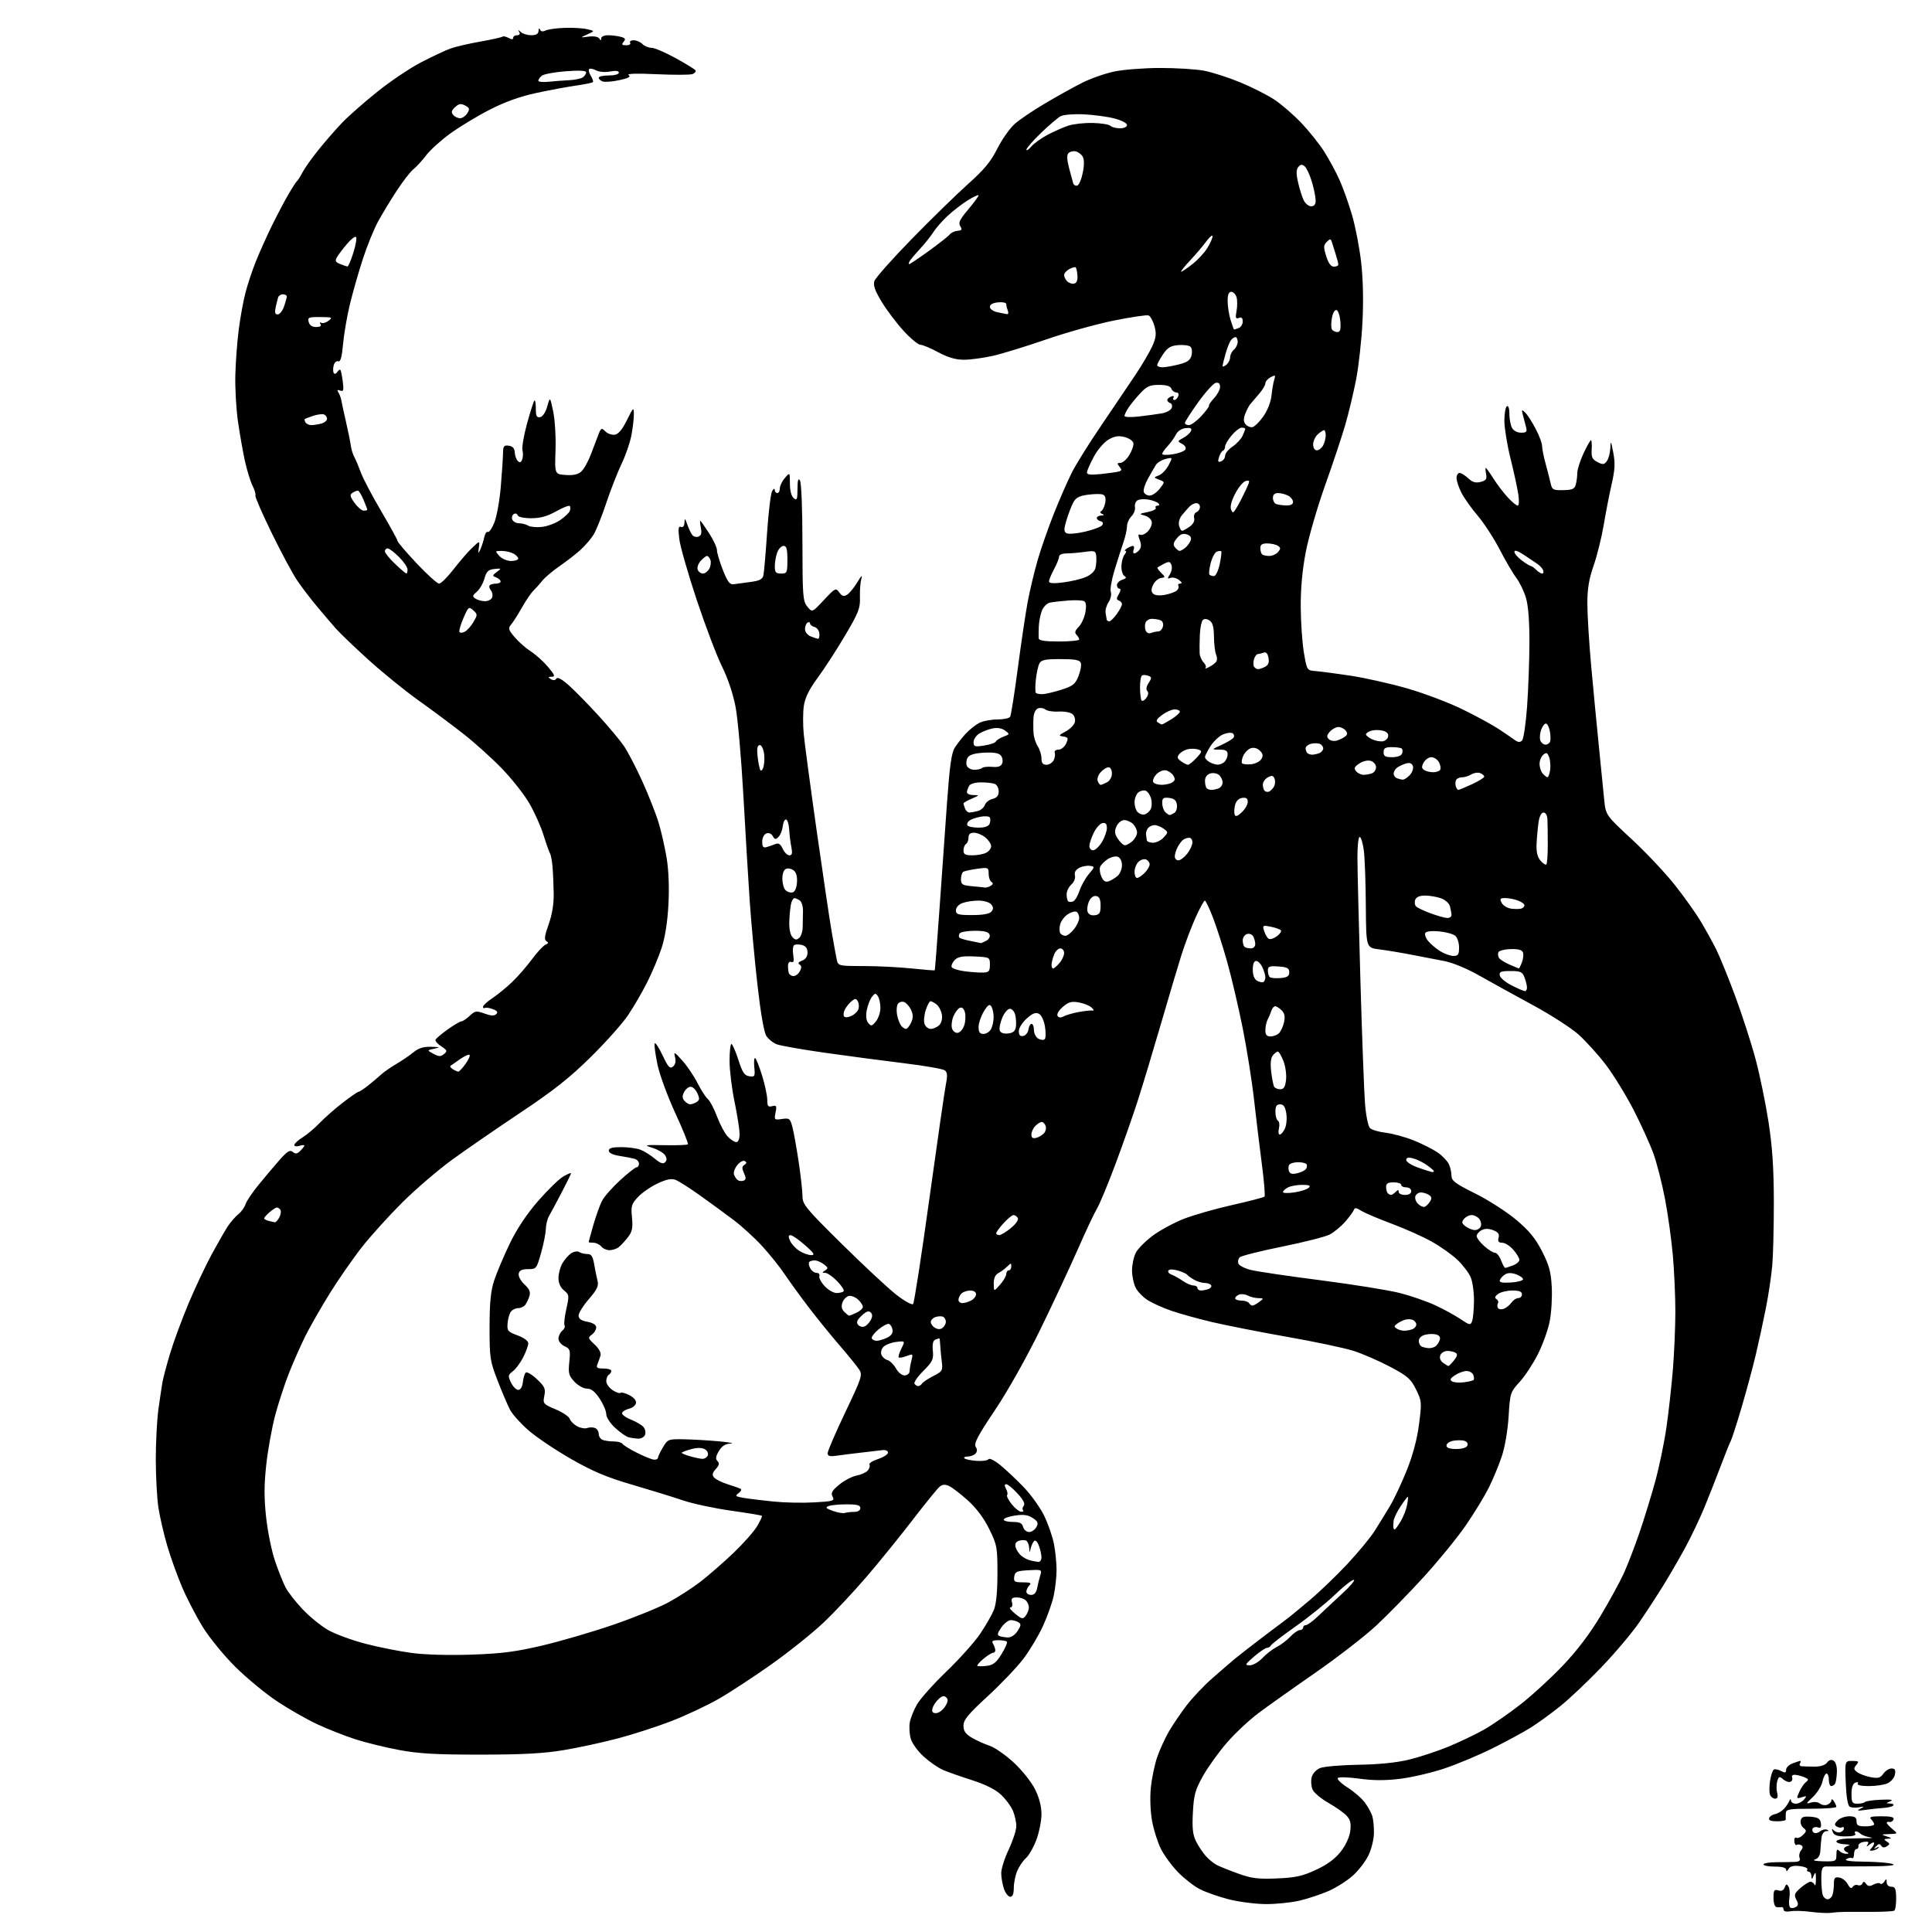 <?xml version="1.0" encoding="UTF-8" standalone="no"?>
<svg 
  version="1.1" 
  xmlns="http://www.w3.org/2000/svg" 
  xmlns:xlink="http://www.w3.org/1999/xlink" 
  xmlns:svg="http://www.w3.org/2000/svg"
  xmlns:rdf="http://www.w3.org/1999/02/22-rdf-syntax-ns#"
  xmlns:cc="http://creativecommons.org/ns#"
  xmlns:dc="http://purl.org/dc/elements/1.1/"
  viewBox="0 0 768 768"
  width="768"
  height="768"
>
<style>svg {background-color: white; }</style>"
<path stroke="none" fill="black" fill-rule="evenodd" d="M728.00,760.37C726.62,760.57 723.02,760.41 720.00,760.01C716.98,759.60 713.26,759.49 711.75,759.76C710.09,760.06 709.00,759.80 709.00,759.12C709.00,758.51 708.66,758.05 708.25,758.12C707.84,758.18 706.94,758.18 706.25,758.12C705.51,758.05 705.00,756.56 705.00,754.43C705.00,751.40 705.28,750.95 706.88,751.46C708.13,751.86 708.99,751.47 709.44,750.31C709.98,748.88 710.27,748.81 710.96,749.94C711.44,750.70 711.59,752.77 711.30,754.54C711.01,756.30 711.19,758.00 711.69,758.31C712.19,758.62 713.18,758.50 713.90,758.06C714.91,757.44 714.95,756.78 714.06,755.12C713.08,753.28 713.31,752.63 715.71,750.52C717.24,749.17 719.02,748.05 719.67,748.03C720.31,748.01 721.06,748.56 721.34,749.25C721.62,749.94 721.85,748.92 721.85,747.00C721.86,744.17 721.70,743.88 721.00,745.50C720.27,747.21 720.13,747.25 720.07,745.75C720.03,744.79 719.52,744.00 718.94,744.00C718.36,744.00 718.13,743.60 718.43,743.11C718.74,742.62 717.39,742.03 715.43,741.80C712.95,741.51 711.61,741.85 710.97,742.94C710.40,743.93 710.05,744.04 710.03,743.25C710.01,742.44 708.42,742.00 705.50,742.00C703.02,742.00 701.00,741.61 701.00,741.13C701.00,740.66 703.36,740.26 706.25,740.25C709.14,740.25 712.50,740.19 713.72,740.12C715.26,740.04 715.76,739.54 715.36,738.49C715.04,737.66 715.30,736.35 715.94,735.58C716.73,734.62 716.77,733.97 716.05,733.53C715.47,733.17 714.64,733.10 714.21,733.37C713.77,733.64 713.35,732.98 713.27,731.91C713.19,730.84 713.55,730.22 714.07,730.54C714.59,730.86 715.77,730.37 716.70,729.44C718.18,727.97 718.20,727.62 716.91,726.63C716.09,726.01 715.59,724.69 715.80,723.69C716.09,722.28 716.96,721.95 719.83,722.19C722.76,722.44 723.56,722.95 723.82,724.75C724.05,726.38 723.74,726.84 722.67,726.43C721.86,726.12 720.92,726.31 720.58,726.86C720.25,727.41 720.44,728.16 721.03,728.52C721.61,728.88 722.73,728.64 723.51,727.99C724.29,727.34 725.51,727.04 726.22,727.33C727.12,727.69 727.04,727.87 725.96,727.92C725.12,727.96 724.28,729.01 724.11,730.25C723.93,731.49 723.72,733.85 723.64,735.50C723.55,737.54 722.86,738.71 721.50,739.15C720.31,739.54 721.62,739.84 724.75,739.90C729.81,740.00 730.00,739.90 730.00,737.30C730.00,735.20 730.27,734.87 731.20,735.80C731.86,736.46 733.10,736.96 733.95,736.92C734.98,736.87 735.08,736.67 734.25,736.34C733.56,736.06 733.00,735.45 733.00,734.99C733.00,734.53 733.79,733.94 734.75,733.69C735.71,733.44 735.04,733.18 733.25,733.12C731.46,733.05 730.00,732.55 730.00,732.00C730.00,731.45 731.91,730.94 734.25,730.86C736.59,730.78 740.08,730.72 742.00,730.72C744.47,730.71 744.76,730.58 743.00,730.28C741.62,730.04 740.07,729.43 739.55,728.92C739.03,728.42 738.21,728.00 737.74,728.00C737.27,728.00 737.16,728.45 737.50,729.00C737.88,729.61 736.38,730.00 733.67,730.00C730.35,730.00 729.04,729.55 728.55,728.25C728.04,726.91 728.16,726.77 729.06,727.67C729.71,728.32 730.86,728.61 731.62,728.31C732.38,728.02 733.00,727.36 733.00,726.83C733.00,726.31 732.64,726.10 732.20,726.38C731.76,726.65 730.83,726.51 730.13,726.08C729.13,725.46 729.21,724.93 730.50,723.65C731.40,722.74 733.46,722.00 735.07,722.00C737.33,722.00 738.00,722.46 738.00,724.00C738.00,725.62 738.67,726.00 741.50,726.00C743.42,726.00 745.00,725.64 745.00,725.20C745.00,724.76 744.46,723.86 743.80,723.20C742.87,722.27 743.77,722.00 747.88,722.00C751.69,722.00 753.04,722.35 752.71,723.25C752.46,723.94 751.74,724.39 751.12,724.25C750.51,724.11 750.00,724.27 750.00,724.59C750.00,724.91 751.01,726.02 752.25,727.06C754.50,728.93 754.50,728.93 751.00,729.07C747.77,729.19 747.69,729.26 750.00,730.00C752.08,730.67 752.17,730.82 750.50,730.92C748.83,731.01 748.75,731.19 750.00,732.02C751.32,732.88 751.32,733.11 750.03,733.95C749.04,734.58 748.31,734.50 747.82,733.71C747.26,732.81 746.76,732.86 745.79,733.91C744.72,735.05 744.76,735.15 746.00,734.49C746.83,734.04 747.15,734.06 746.72,734.54C746.29,735.01 745.22,735.50 744.34,735.63C743.15,735.80 743.03,735.57 743.87,734.73C744.49,734.11 745.00,733.18 745.00,732.68C745.00,732.17 744.24,732.37 743.31,733.13C741.96,734.22 741.78,734.23 742.42,733.17C743.02,732.17 742.62,731.92 740.86,732.19C739.56,732.39 738.61,733.10 738.75,733.77C738.89,734.45 738.55,735.00 738.00,735.00C737.45,735.00 737.00,735.93 737.00,737.06C737.00,738.19 736.64,738.90 736.20,738.62C735.76,738.35 734.75,738.55 733.95,739.05C733.00,739.65 735.61,740.00 741.50,740.05C746.45,740.10 751.40,740.54 752.50,741.03C753.79,741.60 749.68,741.91 741.00,741.91C733.58,741.90 726.71,741.92 725.75,741.95C724.33,741.99 724.00,742.92 724.00,746.92C724.00,749.62 724.27,752.55 724.61,753.42C724.94,754.29 725.79,755.00 726.50,755.00C727.21,755.00 728.06,754.29 728.39,753.42C728.73,752.55 729.00,750.53 729.00,748.92C729.00,746.52 729.37,746.07 731.12,746.34C732.29,746.51 733.80,747.70 734.48,748.97C735.33,750.56 735.94,750.90 736.46,750.07C736.87,749.41 737.80,749.09 738.54,749.38C739.27,749.66 740.09,749.35 740.36,748.69C740.72,747.81 741.09,747.85 741.80,748.85C742.51,749.87 743.24,749.94 744.74,749.14C745.84,748.55 747.05,748.38 747.42,748.76C747.80,749.13 748.53,748.78 749.04,747.97C749.82,746.74 749.97,746.78 749.98,748.25C749.99,749.28 750.76,750.00 751.84,750.00C753.35,750.00 753.70,750.82 753.75,754.50C753.79,756.97 753.45,759.22 752.99,759.50C752.54,759.79 748.64,760.00 744.33,759.99C740.02,759.98 735.15,759.97 733.50,759.99C731.85,760.00 729.38,760.17 728.00,760.37zM503.00,756.90C498.88,756.86 492.27,755.99 488.33,754.98C484.39,753.96 479.27,752.16 476.97,750.98C474.66,749.81 470.77,746.78 468.32,744.27C465.88,741.75 462.81,737.59 461.52,735.03C460.22,732.47 458.63,727.48 457.98,723.94C457.29,720.18 457.08,714.68 457.47,710.72C457.83,707.00 458.97,701.50 459.99,698.52C461.02,695.54 463.12,690.94 464.65,688.30C466.19,685.66 469.33,681.02 471.63,678.00C473.93,674.98 478.45,670.19 481.66,667.36C484.87,664.53 489.07,660.90 491.00,659.30C492.93,657.71 498.32,653.52 503.00,649.99C507.68,646.47 511.95,643.25 512.50,642.83C513.05,642.42 516.65,639.43 520.50,636.20C524.35,632.97 531.06,626.54 535.40,621.92C539.75,617.29 544.74,611.26 546.49,608.50C548.23,605.75 551.00,601.25 552.63,598.50C554.26,595.75 557.25,589.37 559.27,584.33C561.65,578.35 563.34,572.00 564.09,566.12C565.21,557.42 565.16,556.90 562.88,552.29C560.80,548.10 559.51,546.97 552.50,543.27C548.10,540.94 541.58,538.11 538.01,536.98C534.44,535.84 522.60,533.34 511.69,531.42C500.78,529.50 487.27,526.83 481.67,525.51C476.08,524.18 468.87,522.18 465.65,521.06C462.43,519.95 458.26,518.09 456.37,516.92C454.49,515.76 452.29,513.52 451.48,511.95C450.66,510.38 450.00,507.25 450.00,505.00C450.00,502.75 450.68,499.58 451.51,497.97C452.35,496.36 455.39,493.30 458.26,491.17C461.14,489.04 466.65,486.06 470.50,484.54C474.35,483.03 483.03,480.54 489.80,479.02C496.56,477.49 502.35,475.99 502.66,475.68C502.97,475.37 502.50,469.58 501.61,462.81C500.73,456.04 499.32,444.44 498.49,437.04C497.66,429.63 495.61,416.81 493.96,408.54C492.30,400.27 489.55,388.55 487.86,382.50C486.17,376.45 483.61,368.46 482.17,364.75C480.74,361.04 479.28,358.00 478.93,358.00C478.58,358.00 476.93,361.04 475.25,364.75C473.58,368.46 471.07,375.10 469.68,379.50C468.29,383.90 464.61,396.27 461.49,407.00C458.37,417.73 454.23,431.45 452.29,437.50C450.34,443.55 446.32,454.99 443.35,462.93C440.37,470.87 437.09,478.75 436.07,480.43C435.04,482.12 431.63,489.35 428.50,496.50C425.36,503.65 418.63,518.05 413.53,528.50C408.04,539.74 400.69,552.81 395.54,560.50C388.68,570.74 387.05,573.84 387.85,575.12C388.54,576.24 388.51,577.09 387.73,577.87C387.11,578.49 385.71,579.00 384.63,579.00C383.55,579.00 382.99,579.32 383.39,579.72C383.78,580.12 385.97,580.56 388.25,580.72C390.52,580.87 392.65,580.57 392.97,580.05C393.29,579.53 395.33,580.54 397.50,582.30C399.68,584.06 403.85,587.97 406.78,590.99C409.72,594.02 413.44,599.19 415.05,602.49C416.67,605.80 418.44,610.92 418.99,613.89C419.55,616.85 420.00,621.44 420.00,624.09C420.00,626.74 419.50,631.29 418.89,634.20C418.28,637.12 416.32,642.65 414.54,646.50C412.76,650.35 409.25,656.20 406.73,659.50C404.22,662.80 397.85,669.47 392.58,674.32C384.81,681.48 383.00,683.67 383.00,685.97C383.00,688.12 383.80,689.28 386.33,690.77C388.16,691.85 391.33,693.28 393.37,693.96C395.41,694.63 399.73,697.64 402.98,700.64C406.25,703.67 410.01,708.38 411.43,711.24C413.11,714.61 414.00,718.05 414.00,721.16C414.00,723.78 413.09,728.36 411.98,731.33C410.87,734.30 409.01,737.58 407.84,738.61C406.68,739.65 405.11,741.95 404.36,743.72C403.61,745.49 403.00,748.53 403.00,750.47C403.00,752.83 402.54,754.00 401.60,754.00C400.83,754.00 399.70,752.58 399.10,750.85C398.49,749.12 398.00,746.31 398.00,744.60C398.00,742.90 399.35,738.65 401.00,735.16C402.65,731.67 404.00,727.50 404.00,725.88C404.00,724.26 403.38,721.49 402.62,719.72C401.86,717.95 399.72,715.09 397.87,713.37C395.70,711.35 391.64,709.32 386.50,707.68C382.10,706.27 376.93,704.46 375.00,703.64C373.07,702.83 369.59,700.44 367.25,698.33C364.90,696.22 362.57,693.00 362.04,691.16C361.52,689.32 361.35,686.39 361.66,684.66C361.98,682.92 363.27,679.70 364.54,677.50C365.80,675.30 371.08,669.40 376.28,664.39C381.48,659.38 387.51,652.63 389.68,649.39C391.86,646.15 394.28,641.92 395.07,640.00C396.01,637.69 396.50,632.75 396.50,625.48C396.50,615.04 396.33,614.10 393.22,607.79C391.09,603.46 388.11,599.48 384.72,596.43C381.85,593.85 378.50,591.28 377.28,590.72C375.67,589.98 374.63,590.06 373.49,591.01C372.63,591.72 367.78,597.70 362.71,604.29C357.65,610.88 349.40,621.05 344.39,626.88C339.38,632.72 331.73,640.88 327.38,645.00C323.03,649.12 313.76,656.55 306.78,661.50C299.79,666.45 290.35,672.65 285.79,675.27C281.24,677.89 272.78,681.87 267.01,684.11C261.23,686.35 251.59,689.47 245.59,691.05C239.59,692.63 229.91,694.73 224.09,695.70C216.16,697.03 207.84,697.48 191.00,697.49C173.14,697.50 166.44,697.11 158.50,695.62C153.00,694.59 145.17,692.66 141.10,691.33C137.03,690.01 130.33,687.37 126.22,685.46C122.10,683.56 114.89,679.45 110.19,676.32C105.48,673.19 97.98,667.00 93.52,662.57C89.05,658.13 83.25,651.04 80.63,646.80C78.01,642.57 74.28,635.37 72.34,630.80C70.41,626.24 67.75,618.84 66.45,614.36C65.14,609.89 63.59,603.22 63.01,599.54C62.42,595.86 61.94,587.15 61.93,580.18C61.93,573.20 62.41,564.12 63.00,560.00C63.58,555.88 64.29,551.15 64.57,549.50C64.85,547.85 66.22,542.67 67.62,538.00C69.02,533.33 72.35,524.33 75.01,518.00C77.68,511.68 81.82,502.90 84.22,498.50C86.62,494.10 89.46,489.15 90.54,487.50C91.61,485.85 93.48,483.70 94.69,482.72C95.89,481.75 97.20,479.95 97.59,478.73C97.97,477.51 100.27,474.07 102.70,471.10C105.12,468.12 108.88,463.67 111.04,461.21C114.20,457.62 115.26,456.97 116.38,457.90C117.47,458.81 118.15,458.71 119.39,457.46C120.28,456.58 121.00,455.63 121.00,455.36C121.00,455.09 120.10,455.15 119.00,455.50C117.90,455.85 117.00,455.69 117.00,455.15C117.00,454.61 118.46,453.26 120.25,452.15C122.04,451.04 125.08,448.48 127.00,446.47C128.93,444.45 133.05,440.82 136.17,438.40C139.29,435.98 142.15,434.00 142.53,434.00C142.90,434.00 144.63,432.87 146.36,431.49C148.09,430.12 150.40,428.16 151.50,427.15C152.60,426.14 155.30,424.26 157.50,422.97C159.70,421.68 162.77,419.59 164.33,418.32C166.36,416.65 168.32,416.03 171.33,416.12C175.01,416.22 175.16,416.31 172.59,416.87C169.69,417.50 169.69,417.50 172.31,418.90C174.47,420.06 175.21,420.07 176.50,419.00C177.90,417.83 177.79,417.50 175.46,415.97C174.01,415.03 172.95,413.86 173.09,413.38C173.24,412.89 175.41,411.04 177.92,409.25C180.44,407.46 182.92,406.00 183.43,406.00C183.95,406.00 185.42,405.01 186.71,403.81C188.84,401.80 189.34,401.72 192.62,402.91C195.16,403.83 196.51,403.89 197.27,403.13C198.03,402.37 197.64,401.80 195.92,401.15C194.59,400.65 193.16,400.43 192.75,400.68C192.34,400.92 192.00,400.70 192.00,400.19C192.00,399.68 193.69,398.14 195.75,396.77C197.81,395.39 201.33,392.52 203.57,390.38C205.80,388.25 209.37,384.16 211.49,381.29C213.61,378.42 216.05,375.81 216.90,375.49C218.06,375.04 218.14,374.70 217.21,374.13C216.27,373.55 216.47,371.99 218.10,367.43C219.51,363.48 220.18,359.33 220.10,355.00C220.04,351.43 219.83,346.64 219.62,344.36C219.42,342.08 218.97,339.76 218.62,339.20C218.27,338.63 217.10,335.32 216.02,331.84C214.94,328.35 212.35,322.63 210.28,319.11C208.20,315.60 203.35,309.47 199.50,305.49C195.65,301.51 188.86,295.38 184.40,291.87C179.95,288.37 171.88,282.35 166.47,278.50C161.06,274.65 152.11,267.39 146.57,262.37C141.03,257.36 135.15,251.72 133.50,249.85C131.85,247.99 128.44,243.99 125.93,240.98C123.42,237.97 119.91,233.37 118.14,230.76C116.36,228.15 111.80,219.64 107.99,211.85C104.19,204.06 101.28,197.36 101.52,196.96C101.77,196.57 101.26,194.82 100.39,193.07C99.52,191.33 98.15,186.88 97.34,183.20C96.54,179.51 95.30,172.45 94.59,167.50C93.88,162.55 93.41,154.22 93.55,149.00C93.69,143.78 94.30,135.65 94.91,130.95C95.51,126.24 96.70,119.72 97.55,116.45C98.39,113.18 100.24,107.60 101.65,104.07C103.06,100.53 105.88,94.23 107.91,90.07C109.95,85.90 112.92,80.25 114.51,77.50C116.10,74.75 117.70,72.28 118.06,72.00C118.42,71.72 119.41,70.15 120.26,68.50C121.11,66.85 123.98,62.80 126.65,59.50C129.32,56.19 133.53,51.37 136.00,48.78C138.47,46.19 144.78,40.65 150.00,36.46C155.22,32.27 163.10,26.98 167.50,24.71C171.90,22.45 177.07,20.01 179.00,19.31C180.93,18.60 186.28,17.35 190.89,16.54C195.51,15.72 199.50,14.83 199.77,14.56C200.04,14.29 201.10,14.52 202.13,15.07C203.40,15.75 204.00,15.74 204.00,15.04C204.00,14.47 204.70,14.00 205.56,14.00C206.52,14.00 206.85,13.52 206.41,12.75C205.85,11.75 205.98,11.75 207.05,12.75C207.79,13.44 209.66,14.00 211.20,14.00C213.17,14.00 214.02,13.48 214.08,12.25C214.13,11.22 214.36,11.01 214.66,11.74C214.98,12.54 215.75,12.69 216.83,12.14C217.75,11.68 221.10,11.20 224.28,11.08C227.45,10.95 231.50,11.18 233.28,11.58C236.50,12.31 236.50,12.31 233.50,13.66C230.50,15.01 230.50,15.01 233.97,14.56C236.05,14.29 237.75,14.59 238.21,15.30C238.79,16.22 238.97,16.20 238.98,15.25C238.99,14.55 240.22,14.01 241.75,14.01C243.26,14.02 245.52,14.30 246.77,14.64C248.57,15.12 248.80,15.53 247.90,16.62C246.99,17.72 247.20,18.00 248.94,18.00C250.14,18.00 250.84,17.55 250.50,17.00C250.16,16.45 250.78,16.00 251.87,16.00C252.96,16.00 254.53,16.67 255.36,17.50C256.18,18.32 257.81,19.00 258.98,19.00C260.14,19.00 264.45,20.84 268.54,23.09C272.64,25.34 276.22,27.54 276.49,27.98C276.76,28.43 276.23,29.08 275.31,29.44C274.38,29.79 267.97,29.82 261.06,29.50C253.14,29.13 249.01,29.25 249.88,29.84C250.88,30.52 249.85,31.08 246.16,31.87C243.36,32.47 240.38,32.70 239.53,32.37C238.69,32.05 238.00,31.38 238.00,30.89C238.00,30.40 239.80,30.00 242.00,30.00C244.27,30.00 246.00,29.52 246.00,28.89C246.00,28.16 244.80,28.00 242.51,28.43C240.53,28.80 238.13,28.60 236.93,27.96C235.77,27.34 234.55,27.12 234.20,27.46C233.86,27.81 234.15,29.01 234.86,30.14C235.56,31.27 235.93,32.40 235.68,32.66C235.42,32.91 232.35,33.53 228.86,34.04C225.36,34.54 218.22,35.87 213.00,37.00C206.59,38.39 200.58,40.56 194.54,43.67C189.60,46.21 182.57,50.47 178.91,53.13C175.25,55.79 170.98,59.67 169.41,61.74C167.84,63.81 165.56,66.30 164.34,67.28C163.12,68.25 160.14,72.08 157.73,75.78C155.31,79.47 151.98,84.97 150.32,88.00C148.66,91.03 145.91,97.78 144.22,103.00C142.52,108.22 140.21,116.33 139.08,121.00C137.95,125.67 136.73,132.79 136.37,136.80C135.89,142.04 135.35,143.96 134.45,143.62C133.76,143.35 132.95,144.09 132.65,145.24C132.34,146.40 132.36,147.77 132.67,148.28C132.99,148.80 133.62,148.62 134.07,147.89C134.52,147.16 135.08,146.77 135.31,147.03C135.54,147.29 135.96,149.38 136.26,151.68C136.70,155.18 136.54,155.76 135.23,155.26C134.08,154.82 133.90,155.03 134.54,156.06C135.02,156.83 135.51,158.15 135.65,158.98C135.78,159.82 136.61,163.65 137.50,167.50C138.38,171.35 139.26,175.66 139.44,177.09C139.63,178.51 140.24,180.53 140.81,181.59C141.38,182.64 142.58,185.49 143.48,187.91C144.38,190.34 148.01,197.24 151.56,203.25C155.10,209.25 158.00,214.54 158.00,215.00C158.00,215.46 161.42,219.47 165.60,223.92C169.79,228.36 173.81,232.00 174.55,232.00C175.28,232.00 177.89,229.41 180.34,226.25C182.79,223.09 186.13,219.23 187.77,217.68C190.75,214.87 190.75,214.87 190.35,217.68C190.02,220.07 190.11,220.20 190.91,218.50C191.43,217.40 192.13,215.24 192.46,213.71C192.79,212.17 193.45,211.16 193.92,211.45C194.40,211.75 195.56,210.08 196.50,207.74C197.45,205.41 198.60,199.00 199.07,193.50C199.53,188.00 199.93,182.01 199.96,180.18C199.99,177.32 200.31,176.91 202.25,177.18C203.80,177.40 204.54,178.22 204.62,179.82C204.68,181.09 205.23,182.63 205.83,183.23C206.63,184.03 207.11,183.88 207.58,182.65C207.93,181.73 207.99,180.05 207.69,178.94C207.40,177.82 208.22,173.05 209.51,168.35C210.81,163.65 212.12,159.55 212.43,159.23C212.74,158.92 213.00,160.35 213.00,162.41C213.00,165.41 213.34,166.08 214.72,165.82C215.74,165.62 216.89,163.89 217.54,161.55C218.65,157.62 218.65,157.62 219.90,163.56C220.59,166.83 221.01,173.78 220.83,179.00C220.50,188.50 220.50,188.50 224.85,188.81C227.89,189.03 229.77,188.61 231.08,187.43C232.11,186.49 233.83,183.43 234.89,180.61C235.95,177.80 237.31,174.23 237.91,172.68C238.92,170.08 239.13,169.99 240.63,171.48C241.52,172.38 243.21,172.97 244.37,172.80C245.82,172.60 247.37,170.74 249.22,167.00C251.76,161.85 251.94,161.70 251.97,164.61C251.99,166.33 251.55,170.13 250.99,173.06C250.43,175.99 248.67,181.11 247.06,184.44C245.46,187.77 242.72,194.78 240.98,200.00C239.24,205.22 236.99,210.85 235.98,212.50C234.96,214.15 232.64,216.87 230.82,218.53C228.99,220.20 225.25,223.11 222.50,225.00C219.75,226.89 216.64,229.51 215.59,230.83C214.54,232.14 212.92,233.95 211.99,234.86C211.06,235.76 209.03,238.75 207.48,241.50C205.93,244.25 204.01,247.27 203.20,248.22C201.90,249.75 202.06,250.30 204.62,253.33C206.21,255.19 209.09,257.73 211.03,258.96C212.98,260.20 216.04,262.96 217.84,265.10C220.55,268.33 220.80,269.00 219.31,269.02C217.80,269.03 217.75,269.19 218.97,269.96C219.93,270.57 220.69,270.50 221.15,269.76C221.60,269.02 223.35,269.96 226.17,272.48C228.55,274.60 233.82,279.97 237.87,284.42C241.93,288.86 246.48,294.30 247.99,296.50C249.51,298.70 252.79,305.00 255.29,310.50C257.79,316.00 260.72,323.43 261.80,327.00C262.89,330.57 264.34,337.01 265.04,341.31C265.82,346.20 266.07,353.12 265.70,359.81C265.32,366.67 264.34,372.82 262.96,376.96C261.78,380.51 259.22,386.59 257.27,390.46C255.32,394.33 251.92,400.20 249.70,403.50C247.49,406.80 240.79,414.32 234.81,420.21C226.43,428.47 220.00,433.55 206.72,442.40C197.25,448.72 185.03,457.15 179.56,461.13C174.09,465.12 165.28,472.68 159.98,477.94C154.69,483.20 147.46,491.18 143.93,495.67C140.39,500.16 134.67,508.40 131.20,513.96C127.74,519.53 123.39,527.10 121.54,530.79C119.69,534.48 116.75,541.09 115.01,545.48C113.26,549.87 110.75,557.52 109.42,562.48C108.10,567.44 106.48,576.34 105.84,582.26C104.96,590.35 104.95,595.57 105.80,603.26C106.42,608.89 108.01,616.68 109.34,620.56C110.67,624.44 112.54,629.14 113.50,631.00C114.46,632.86 117.52,636.78 120.29,639.71C123.06,642.64 127.63,646.36 130.44,647.97C133.25,649.57 139.90,652.02 145.21,653.40C150.52,654.78 158.83,656.44 163.68,657.08C168.98,657.79 178.49,658.05 187.50,657.74C199.55,657.32 205.10,656.60 215.74,654.08C223.03,652.36 235.63,648.67 243.74,645.88C251.86,643.10 261.66,639.14 265.52,637.07C269.39,635.01 275.24,631.24 278.52,628.70C281.81,626.15 287.69,621.01 291.60,617.28C295.50,613.55 299.72,608.79 300.96,606.70C302.21,604.61 303.06,602.74 302.86,602.55C302.66,602.36 297.10,601.44 290.50,600.50C283.90,599.57 275.35,597.74 271.50,596.43C267.65,595.12 258.59,592.33 251.36,590.21C241.17,587.24 235.68,584.93 226.99,579.95C220.82,576.42 213.24,571.32 210.14,568.63C207.04,565.94 203.72,562.26 202.77,560.46C201.82,558.65 199.59,553.43 197.82,548.84C194.77,540.96 194.60,539.78 194.61,527.50C194.63,517.70 195.08,513.15 196.44,509.00C197.43,505.98 200.19,499.45 202.57,494.50C205.41,488.58 209.27,482.76 213.83,477.50C217.65,473.10 222.17,468.69 223.88,467.69C225.60,466.70 227.00,466.11 227.00,466.39C227.00,466.66 225.31,470.12 223.25,474.06C221.19,478.00 218.94,482.19 218.26,483.36C217.59,484.54 217.01,486.85 216.98,488.50C216.95,490.15 216.11,494.43 215.10,498.00C213.32,504.35 213.20,504.50 209.91,504.50C207.46,504.50 206.45,504.99 206.19,506.31C205.99,507.32 206.99,509.19 208.48,510.57C210.47,512.41 210.96,513.58 210.44,515.26C210.06,516.49 209.31,518.06 208.76,518.75C208.21,519.44 206.97,520.00 206.00,520.00C205.03,520.00 203.75,520.59 203.15,521.32C202.55,522.04 201.93,524.13 201.78,525.95C201.52,529.02 201.81,529.38 205.75,530.84C208.29,531.78 210.00,533.05 210.00,534.00C210.00,534.87 209.09,537.36 207.98,539.54C206.88,541.72 205.02,544.22 203.86,545.10C201.92,546.57 201.86,546.94 203.14,549.60C203.90,551.19 205.20,552.50 206.01,552.50C206.93,552.50 207.63,551.34 207.83,549.50C208.01,547.85 208.52,546.12 208.97,545.65C209.42,545.19 211.42,546.34 213.41,548.22C216.56,551.19 216.94,552.05 216.38,554.85C215.76,557.95 215.91,558.14 220.86,560.23C223.68,561.42 226.22,563.13 226.51,564.04C226.80,564.94 228.12,566.26 229.45,566.97C230.78,567.68 232.57,568.00 233.43,567.66C234.29,567.33 235.68,567.32 236.50,567.64C237.33,567.95 238.00,569.02 238.00,570.00C238.00,570.98 238.71,572.06 239.58,572.39C240.45,572.73 242.45,573.00 244.02,573.00C245.60,573.00 247.15,573.44 247.48,573.97C247.81,574.50 250.31,576.05 253.03,577.42C255.75,578.79 258.76,580.04 259.72,580.20C260.67,580.37 261.49,580.05 261.54,579.50C261.59,578.95 262.50,577.04 263.57,575.26C265.45,572.10 265.68,572.02 272.00,572.14C275.57,572.21 281.88,572.58 286.00,572.97C290.12,573.36 292.13,573.75 290.47,573.84C288.29,573.95 286.96,574.80 285.75,576.84C284.50,578.96 284.36,579.96 285.22,580.82C286.07,581.67 285.89,582.46 284.54,583.96C283.16,585.48 282.99,586.29 283.85,587.32C284.47,588.06 286.89,589.27 289.24,590.01C291.58,590.75 293.91,591.57 294.40,591.83C294.90,592.09 294.53,592.87 293.59,593.56C292.09,594.65 292.35,594.88 295.69,595.45C297.79,595.80 303.10,596.45 307.50,596.89C311.90,597.34 319.20,597.48 323.72,597.22C331.26,596.79 331.86,596.60 330.97,594.94C330.19,593.49 330.71,592.56 333.62,590.16C335.61,588.52 338.72,586.90 340.52,586.56C342.32,586.22 344.33,585.30 344.99,584.52C345.64,583.73 345.92,582.69 345.62,582.19C345.32,581.70 346.85,580.71 349.03,579.99C351.21,579.27 353.00,578.12 353.00,577.43C353.00,576.71 352.03,576.30 350.75,576.45C349.51,576.61 345.80,577.04 342.50,577.42C339.20,577.79 334.81,578.34 332.75,578.64C329.82,579.06 329.00,578.84 329.00,577.65C329.00,576.82 332.15,569.51 336.01,561.41C342.63,547.50 342.94,546.55 341.50,544.36C340.67,543.09 337.16,538.77 333.71,534.77C330.26,530.77 324.75,523.98 321.47,519.68C318.18,515.37 313.88,509.44 311.90,506.50C309.92,503.55 305.87,498.50 302.90,495.27C299.93,492.04 294.80,487.36 291.50,484.88C288.20,482.39 282.19,478.00 278.13,475.11C274.08,472.22 269.76,469.48 268.52,469.01C266.89,468.39 264.91,468.79 261.38,470.45C258.70,471.71 255.20,474.13 253.62,475.82C251.03,478.58 250.78,479.40 251.22,483.99C251.62,488.12 251.32,489.61 249.63,491.80C248.48,493.28 246.86,495.05 246.02,495.72C245.19,496.39 243.54,496.95 242.37,496.97C241.20,496.99 239.68,496.32 239.00,495.50C238.32,494.67 236.91,494.00 235.88,494.00C234.84,494.00 234.00,493.89 234.00,493.75C234.00,493.61 234.84,490.54 235.87,486.94C236.90,483.34 238.46,479.02 239.32,477.34C240.19,475.66 243.43,471.98 246.53,469.15C249.63,466.32 252.57,464.00 253.08,464.00C253.59,464.00 254.00,463.36 254.00,462.57C254.00,461.78 253.21,460.91 252.25,460.64C251.29,460.37 248.59,459.85 246.25,459.49C243.57,459.07 242.00,458.30 242.00,457.41C242.00,456.39 243.35,456.00 246.93,456.00C249.65,456.00 253.09,456.46 254.57,457.03C256.06,457.59 258.63,459.19 260.28,460.58C262.44,462.40 263.59,462.81 264.37,462.03C265.15,461.25 265.15,460.46 264.37,459.22C263.77,458.28 261.53,456.96 259.39,456.29C255.73,455.15 256.02,455.08 264.22,455.23C269.02,455.32 273.17,455.17 273.44,454.89C273.72,454.61 271.46,449.01 268.42,442.44C265.39,435.87 262.21,427.23 261.37,423.23C260.53,419.23 260.02,415.45 260.23,414.82C260.44,414.19 261.84,416.26 263.34,419.43C265.62,424.24 266.30,424.99 267.52,423.98C268.48,423.19 268.76,421.89 268.34,420.22C267.76,417.92 268.06,418.06 271.22,421.58C273.16,423.74 275.89,427.78 277.29,430.56C278.70,433.35 280.54,436.20 281.38,436.90C282.23,437.61 283.87,440.73 285.03,443.84C286.20,446.95 288.09,450.51 289.25,451.75C290.40,452.99 291.95,454.00 292.67,454.00C293.51,454.00 294.00,452.79 293.99,450.75C293.98,448.96 293.09,443.23 292.00,438.00C290.91,432.77 290.02,425.46 290.01,421.75C290.01,418.04 290.34,415.01 290.75,415.01C291.16,415.02 292.40,417.84 293.50,421.26C295.13,426.35 295.94,427.56 297.86,427.83C300.06,428.15 300.20,427.89 299.84,424.17C299.63,421.97 299.80,420.37 300.20,420.63C300.61,420.88 301.86,424.04 302.97,427.65C304.09,431.26 305.00,435.57 305.00,437.22C305.00,439.72 305.33,440.15 306.95,439.72C308.66,439.28 308.83,439.59 308.30,442.24C307.72,445.17 307.80,445.26 310.86,444.81C313.77,444.38 314.09,444.62 314.97,447.92C315.50,449.89 316.62,456.11 317.47,461.74C318.31,467.38 319.00,473.58 319.00,475.52C319.00,478.77 320.32,480.36 334.75,494.61C343.41,503.16 353.12,512.20 356.33,514.70C359.54,517.20 362.52,518.85 362.97,518.37C363.41,517.89 366.33,499.05 369.44,476.50C372.56,453.95 375.52,433.48 376.01,431.00C376.69,427.58 376.59,426.25 375.58,425.48C374.84,424.92 367.55,423.64 359.37,422.65C351.19,421.65 337.07,419.79 328.00,418.50C318.93,417.22 310.29,415.70 308.80,415.13C307.32,414.56 305.44,413.06 304.62,411.79C303.70,410.38 302.35,402.57 301.10,391.50C299.98,381.60 298.59,366.52 298.01,358.00C297.43,349.48 296.30,330.57 295.49,316.00C294.68,301.43 293.29,285.68 292.40,281.01C291.42,275.85 289.31,269.58 287.04,265.01C284.98,260.88 280.45,248.95 276.97,238.50C273.49,228.05 270.36,217.12 270.02,214.22C269.53,210.09 269.67,209.04 270.69,209.44C271.52,209.75 272.03,209.11 272.08,207.72C272.15,205.86 272.33,205.99 273.21,208.50C273.79,210.15 274.69,212.04 275.21,212.69C275.72,213.35 276.83,213.62 277.67,213.30C278.75,212.88 279.03,211.88 278.62,209.86C278.31,208.29 278.19,207.00 278.36,207.00C278.53,207.00 280.09,209.20 281.83,211.89C283.57,214.58 285.00,217.63 285.00,218.68C285.00,219.72 286.05,223.26 287.34,226.54C289.16,231.19 290.09,232.44 291.59,232.25C292.64,232.11 295.64,231.71 298.27,231.35C302.03,230.85 303.13,230.27 303.48,228.61C303.73,227.45 304.38,219.85 304.93,211.73C305.48,203.60 306.38,196.18 306.93,195.23C307.50,194.25 307.95,194.05 307.97,194.75C307.99,195.44 308.45,196.00 309.00,196.00C309.55,196.00 310.00,195.17 310.00,194.15C310.00,193.14 310.90,191.27 312.00,190.00C314.00,187.69 314.00,187.69 314.00,192.22C314.00,195.03 314.57,197.23 315.50,198.00C316.80,199.08 317.00,198.59 317.02,194.37C317.03,190.86 317.30,189.92 318.00,191.00C318.55,191.86 318.98,202.43 318.98,215.64C319.00,237.00 319.15,238.96 320.93,241.14C322.86,243.50 322.86,243.50 327.52,238.51C332.00,233.72 332.24,233.60 333.62,235.49C334.75,237.03 335.42,237.23 336.78,236.38C337.72,235.79 339.55,233.55 340.83,231.40C342.36,228.86 342.91,228.37 342.42,230.00C342.01,231.38 341.75,234.72 341.84,237.43C341.99,241.80 341.33,243.50 335.87,252.72C332.50,258.42 327.60,265.98 324.98,269.52C321.65,274.04 320.03,277.33 319.54,280.55C319.17,283.08 319.14,288.15 319.50,291.82C319.85,295.49 322.15,312.68 324.61,330.00C327.07,347.32 329.74,365.32 330.54,370.00C331.34,374.68 332.26,379.74 332.58,381.25C333.16,384.00 333.16,384.00 343.33,384.02C348.92,384.03 357.53,384.46 362.46,384.98C367.38,385.50 371.49,385.83 371.58,385.71C371.68,385.59 372.52,374.70 373.45,361.50C374.38,348.30 375.74,329.04 376.48,318.71C377.51,304.40 378.24,299.27 379.54,297.21C380.49,295.72 382.44,293.22 383.88,291.66C385.32,290.10 387.72,288.19 389.20,287.41C390.69,286.63 393.92,286.00 396.39,286.00C398.86,286.00 401.18,285.52 401.54,284.94C401.90,284.36 403.27,275.70 404.59,265.69C405.91,255.69 407.68,243.79 408.52,239.25C409.37,234.72 411.16,227.23 412.49,222.62C413.83,218.00 416.75,209.65 418.98,204.05C421.21,198.46 424.40,191.17 426.07,187.86C427.74,184.55 432.99,176.14 437.74,169.17C442.48,162.20 448.59,153.15 451.32,149.06C454.05,144.97 457.10,139.77 458.11,137.49C459.59,134.13 459.74,132.65 458.91,129.62C458.34,127.57 457.29,125.67 456.58,125.39C455.86,125.12 449.64,126.03 442.76,127.43C435.87,128.82 423.77,132.20 415.87,134.94C407.96,137.67 398.43,140.60 394.69,141.45C390.94,142.30 385.77,143.00 383.19,143.00C379.90,143.00 376.86,142.12 373.00,140.04C369.98,138.41 366.76,137.06 365.85,137.04C364.94,137.02 361.94,134.52 359.17,131.50C356.40,128.47 352.50,123.30 350.50,120.00C347.82,115.59 347.05,113.41 347.57,111.76C347.96,110.51 354.63,102.99 362.39,95.04C370.15,87.09 380.23,77.25 384.79,73.18C391.20,67.46 393.86,64.24 396.47,59.05C398.34,55.36 401.45,50.93 403.40,49.22C405.35,47.51 410.80,43.83 415.52,41.05C420.23,38.26 426.82,34.60 430.17,32.91C433.52,31.22 439.24,29.21 442.88,28.44C446.52,27.67 454.70,27.03 461.07,27.02C467.43,27.01 475.28,27.49 478.52,28.09C481.75,28.69 488.25,30.77 492.95,32.71C497.65,34.65 503.79,37.76 506.59,39.61C509.39,41.46 514.18,45.60 517.23,48.80C520.29,52.01 524.40,57.15 526.37,60.22C528.33,63.30 531.11,68.45 532.54,71.66C533.97,74.87 536.20,81.15 537.49,85.61C538.79,90.07 540.40,98.39 541.06,104.11C541.83,110.69 542.03,119.41 541.61,127.88C541.24,135.24 540.10,145.59 539.07,150.88C538.04,156.17 536.09,164.32 534.73,169.00C533.36,173.68 529.75,184.54 526.68,193.13C523.62,201.73 520.19,213.57 519.06,219.44C517.70,226.50 517.02,233.88 517.06,241.30C517.10,247.46 517.67,255.65 518.33,259.50C519.53,266.50 519.53,266.50 523.02,266.77C524.93,266.92 531.12,267.73 536.77,268.58C542.41,269.43 552.51,271.69 559.20,273.60C565.89,275.51 575.90,279.28 581.43,282.00C586.97,284.71 593.52,288.29 596.00,289.96C598.48,291.62 601.28,293.54 602.22,294.22C603.47,295.12 604.25,295.15 605.04,294.36C605.65,293.75 606.54,287.69 607.04,280.88C607.53,274.07 607.95,262.61 607.97,255.41C607.99,246.92 607.50,240.67 606.58,237.61C605.81,235.03 604.08,231.47 602.75,229.70C601.41,227.94 598.44,222.86 596.13,218.40C593.82,213.95 589.90,207.92 587.42,205.01C584.93,202.10 582.02,198.00 580.95,195.90C579.88,193.80 579.00,191.16 579.00,190.04C579.00,188.92 579.53,188.00 580.19,188.00C580.84,188.00 582.39,188.96 583.63,190.12C585.30,191.69 586.58,192.07 588.55,191.58C590.73,191.03 591.13,190.46 590.75,188.45C590.49,187.10 590.43,186.00 590.62,186.00C590.82,186.00 592.19,187.91 593.68,190.25C595.16,192.59 597.73,195.96 599.39,197.75C601.04,199.54 602.81,201.00 603.31,201.00C603.83,201.00 603.94,199.05 603.55,196.50C603.18,194.03 601.79,187.61 600.45,182.25C599.12,176.89 598.02,170.16 598.01,167.31C598.01,164.45 598.45,161.84 599.00,161.50C599.60,161.13 600.00,162.34 600.00,164.51C600.00,166.50 600.47,169.00 601.04,170.07C601.65,171.21 603.12,172.00 604.64,172.00C606.82,172.00 607.12,171.66 606.62,169.75C606.29,168.51 605.73,166.38 605.38,165.00C604.80,162.76 604.90,162.65 606.29,164.00C607.15,164.82 609.00,167.70 610.42,170.40C611.84,173.09 613.00,176.17 613.00,177.25C613.00,178.32 613.64,181.51 614.41,184.35C615.19,187.18 616.09,190.72 616.42,192.21C616.97,194.68 617.42,194.92 621.43,194.84C625.03,194.77 625.94,194.36 626.40,192.62C626.72,191.46 626.98,189.38 627.00,188.00C627.01,186.62 628.12,183.14 629.46,180.25C630.81,177.36 632.14,175.00 632.42,175.00C632.71,175.00 632.84,176.66 632.72,178.69C632.54,181.73 632.94,182.61 635.00,183.67C637.15,184.78 637.68,184.73 638.75,183.29C639.44,182.37 640.06,180.02 640.13,178.06C640.25,174.92 640.38,175.14 641.29,179.85C642.10,184.09 641.97,186.71 640.68,192.35C639.78,196.28 638.36,203.59 637.52,208.58C636.68,213.57 634.87,220.88 633.50,224.81C631.64,230.14 631.00,234.00 631.00,239.96C631.00,244.37 631.68,255.51 632.52,264.73C633.36,273.96 634.72,288.25 635.56,296.50C636.39,304.75 637.35,314.32 637.68,317.76C638.29,324.02 638.29,324.02 648.61,333.58C654.29,338.84 662.02,347.04 665.79,351.82C669.57,356.59 674.26,363.20 676.21,366.50C678.17,369.80 680.90,374.75 682.27,377.50C683.64,380.25 687.02,388.57 689.78,396.00C692.53,403.43 696.17,414.68 697.86,421.00C699.55,427.32 701.87,438.57 703.01,445.99C704.54,455.87 705.10,464.35 705.13,477.58C705.14,487.53 704.86,499.01 704.50,503.09C704.14,507.16 703.00,514.79 701.96,520.03C700.92,525.26 699.12,533.59 697.95,538.53C696.79,543.46 694.25,552.86 692.32,559.42C690.39,565.98 688.43,572.05 687.96,572.92C687.50,573.79 685.77,578.10 684.11,582.50C682.45,586.90 679.53,594.33 677.62,599.00C675.70,603.67 672.16,611.10 669.75,615.50C667.34,619.90 663.47,626.57 661.15,630.32C658.83,634.07 654.59,640.58 651.72,644.78C648.85,648.98 642.03,657.08 636.56,662.77C631.10,668.47 623.70,675.46 620.13,678.31C616.56,681.17 611.35,684.94 608.57,686.70C605.78,688.46 598.98,692.15 593.46,694.90C587.94,697.65 579.28,701.29 574.20,702.99C569.13,704.68 561.20,706.54 556.58,707.10C550.70,707.82 545.84,707.81 540.40,707.05C536.13,706.46 532.26,706.34 531.82,706.78C531.37,707.23 533.08,708.91 535.61,710.52C538.15,712.12 541.25,714.80 542.50,716.47C543.75,718.14 545.10,720.59 545.51,721.93C545.91,723.26 546.21,726.35 546.16,728.79C546.11,731.23 545.13,735.17 543.98,737.55C542.82,739.93 540.05,743.53 537.82,745.55C535.58,747.57 531.28,750.31 528.26,751.65C525.24,752.98 520.01,754.73 516.63,755.52C513.26,756.32 507.12,756.94 503.00,756.90zM507.50,746.71C514.92,746.41 517.65,745.82 523.04,743.33C527.48,741.29 530.65,738.97 532.89,736.14C534.89,733.62 536.41,730.38 536.73,727.96C537.14,724.91 536.82,723.45 535.38,721.86C534.35,720.70 531.10,718.40 528.16,716.73C525.23,715.07 522.36,712.68 521.79,711.43C521.21,710.17 521.04,707.97 521.40,706.54C521.79,704.99 523.17,703.48 524.78,702.82C526.28,702.22 533.12,701.63 540.00,701.52C548.05,701.40 555.17,700.68 560.00,699.51C564.12,698.51 571.12,696.21 575.55,694.41C579.97,692.60 586.38,689.54 589.80,687.62C593.21,685.69 599.76,681.17 604.36,677.58C608.97,673.98 616.58,667.00 621.28,662.06C626.90,656.16 632.03,649.39 636.27,642.29C639.82,636.36 643.95,628.80 645.46,625.50C646.96,622.20 649.74,615.00 651.63,609.50C653.52,604.00 656.36,594.77 657.95,589.00C659.53,583.23 661.55,573.55 662.42,567.50C663.30,561.45 664.45,551.10 664.99,544.50C665.53,537.90 665.97,527.55 665.98,521.50C665.99,515.45 665.54,505.32 664.98,499.00C664.42,492.68 663.01,482.55 661.85,476.50C660.69,470.45 658.64,462.43 657.30,458.67C655.95,454.92 652.38,447.04 649.36,441.17C646.34,435.30 641.36,427.22 638.30,423.20C635.23,419.19 630.34,413.79 627.44,411.20C624.54,408.62 616.39,403.37 609.33,399.55C602.27,395.73 592.73,390.46 588.12,387.85C583.15,385.02 577.45,382.66 574.12,382.03C571.03,381.44 565.12,380.31 561.00,379.50C556.88,378.70 551.15,377.75 548.28,377.39C543.06,376.75 543.06,376.75 542.94,360.13C542.88,350.98 542.53,341.12 542.16,338.22C541.80,335.32 541.07,332.84 540.54,332.72C539.98,332.59 539.59,336.07 539.60,341.00C539.61,345.68 540.15,367.73 540.79,390.00C541.43,412.27 542.26,434.24 542.62,438.82C542.99,443.40 543.86,447.72 544.57,448.42C545.27,449.13 548.12,449.97 550.90,450.30C553.68,450.63 558.68,452.00 562.02,453.35C565.36,454.70 569.62,456.85 571.49,458.13C573.36,459.41 575.36,461.51 575.95,462.78C576.53,464.05 577.00,466.14 577.00,467.43C577.00,469.37 578.55,470.53 586.40,474.42C591.57,476.99 598.88,481.68 602.65,484.84C607.87,489.22 610.33,492.21 612.99,497.42C615.84,503.00 616.54,505.61 616.85,511.71C617.06,515.81 616.69,521.92 616.02,525.29C615.36,528.66 613.26,534.50 611.36,538.28C609.45,542.07 606.18,547.04 604.09,549.33C600.37,553.40 600.27,553.72 599.70,563.00C599.36,568.60 598.24,575.15 596.97,578.97C595.78,582.52 593.44,588.15 591.78,591.47C590.11,594.79 586.07,601.42 582.79,606.20C579.52,610.99 572.01,620.21 566.11,626.70C560.20,633.19 551.62,641.97 547.05,646.22C542.47,650.47 531.48,658.97 522.61,665.12C513.75,671.26 503.57,678.49 500.00,681.18C496.43,683.87 490.88,689.09 487.67,692.79C484.47,696.48 480.22,702.40 478.23,705.93C475.10,711.52 474.57,713.45 474.19,720.51C473.86,726.88 474.14,729.40 475.50,732.07C476.45,733.96 478.19,736.55 479.37,737.84C480.54,739.13 482.40,740.67 483.50,741.27C484.60,741.87 488.43,743.42 492.00,744.71C497.45,746.69 499.95,747.01 507.50,746.71zM706.42,724.00C703.99,724.00 702.97,723.59 703.25,722.75C703.48,722.06 704.53,721.34 705.58,721.14C706.64,720.95 708.22,720.02 709.10,719.10C709.98,718.17 710.95,716.75 711.27,715.95C711.64,715.01 711.87,714.94 711.92,715.75C711.96,716.44 712.84,717.00 713.88,717.00C714.91,717.00 716.37,716.26 717.12,715.36C718.33,713.89 718.23,713.79 716.23,714.43C714.08,715.11 714.04,715.01 715.23,712.32C715.91,710.77 717.11,709.01 717.88,708.41C719.05,707.50 718.97,707.19 717.39,706.52C716.35,706.08 714.69,705.63 713.71,705.53C712.62,705.41 712.10,705.83 712.40,706.60C712.67,707.30 712.35,708.07 711.69,708.30C711.04,708.54 709.75,708.09 708.84,707.30C707.37,706.02 707.10,706.10 706.50,708.00C706.13,709.18 706.09,711.24 706.43,712.57C706.86,714.28 706.62,715.00 705.63,715.00C704.85,715.00 703.94,714.29 703.61,713.42C703.27,712.55 703.29,710.07 703.63,707.90C703.98,705.73 704.64,703.72 705.11,703.43C705.58,703.14 706.87,703.39 707.98,703.99C709.61,704.86 710.00,704.77 710.00,703.51C710.00,702.65 711.15,701.51 712.57,700.98C713.98,700.44 715.35,700.00 715.62,700.00C715.90,700.00 715.84,700.45 715.50,701.00C715.16,701.55 715.47,702.05 716.19,702.12C716.91,702.18 719.20,702.25 721.28,702.26C723.64,702.28 725.53,701.68 726.28,700.66C727.10,699.57 727.97,699.33 728.92,699.93C729.76,700.46 730.28,702.28 730.19,704.46C730.12,706.46 729.79,708.53 729.47,709.05C729.15,709.57 728.46,710.00 727.94,710.00C727.42,710.00 727.00,708.88 727.00,707.50C727.00,706.12 726.59,705.00 726.08,705.00C725.57,705.00 724.84,706.45 724.45,708.22C724.06,709.99 722.34,712.75 720.62,714.36C717.87,716.94 717.77,717.20 719.80,716.56C721.11,716.15 722.67,716.31 723.42,716.93C724.15,717.54 725.48,717.75 726.37,717.41C727.27,717.07 728.01,716.27 728.02,715.64C728.02,715.01 728.47,715.17 729.00,716.00C729.53,716.83 729.98,717.84 729.98,718.25C729.99,718.66 725.50,719.00 720.00,719.00C711.19,719.00 709.99,719.21 709.88,720.75C709.82,721.71 709.82,722.84 709.88,723.25C709.95,723.66 708.39,724.00 706.42,724.00zM741.50,719.46C738.37,719.91 737.93,719.81 739.50,719.00C741.30,718.07 741.25,718.02 738.99,718.44C737.61,718.70 735.94,718.58 735.27,718.17C734.51,717.70 733.93,714.12 733.71,708.71C733.37,700.00 733.37,700.00 736.31,700.00C738.89,700.00 739.08,700.19 737.91,701.61C736.78,702.97 736.85,703.41 738.34,704.51C739.31,705.22 741.71,706.10 743.66,706.46C746.58,707.01 747.48,706.76 748.67,705.07C749.46,703.93 750.93,703.00 751.92,703.00C753.28,703.00 753.61,703.58 753.27,705.38C753.02,706.69 751.71,708.27 750.36,708.88C749.01,709.50 745.65,710.00 742.89,710.00C739.85,710.00 738.12,709.61 738.49,709.01C738.84,708.44 738.44,708.28 737.55,708.62C736.52,709.02 736.00,710.51 736.00,713.11C736.00,716.52 736.29,717.00 738.33,717.00C739.62,717.00 740.97,716.70 741.33,716.33C741.70,715.97 744.59,715.55 747.75,715.42C751.60,715.25 752.84,715.44 751.50,716.01C749.59,716.82 749.59,716.86 751.42,716.93C752.47,716.97 753.00,717.34 752.58,717.75C752.17,718.16 750.41,718.59 748.67,718.69C746.93,718.79 743.70,719.14 741.50,719.46zM372.07,681.00C373.11,681.00 374.71,679.85 375.63,678.45C376.86,676.56 377.01,675.61 376.17,674.77C375.34,673.94 374.55,674.10 373.12,675.39C372.07,676.35 370.97,678.00 370.69,679.06C370.33,680.47 370.70,681.00 372.07,681.00zM392.22,662.21C394.82,661.89 396.05,660.91 398.16,657.48C399.63,655.10 400.56,652.90 400.25,652.58C399.93,652.26 398.37,652.00 396.77,652.00C394.71,652.00 394.11,652.36 394.66,653.25C395.09,653.94 395.53,655.06 395.63,655.75C395.74,656.44 395.37,657.00 394.81,657.00C394.25,657.00 392.51,658.07 390.95,659.39C389.39,660.70 388.30,661.96 388.52,662.19C388.75,662.42 390.42,662.43 392.22,662.21zM496.81,661.99C498.07,661.99 500.32,660.70 501.81,659.12C503.29,657.53 505.85,655.55 507.50,654.71C509.15,653.87 511.59,652.02 512.92,650.60C514.26,649.17 515.95,648.00 516.67,648.00C517.40,648.00 518.00,647.55 518.00,647.00C518.00,646.45 518.50,646.00 519.12,646.00C519.73,646.00 521.87,644.44 523.87,642.53C525.87,640.62 530.20,636.57 533.50,633.53C536.80,630.50 538.89,628.01 538.15,628.01C537.40,628.00 534.03,630.67 530.65,633.92C527.27,637.18 520.23,642.86 515.00,646.54C509.77,650.23 505.35,653.64 505.17,654.12C504.98,654.60 504.31,655.02 503.67,655.04C503.02,655.06 500.70,656.63 498.50,658.52C494.88,661.64 494.72,661.97 496.81,661.99zM400.63,650.92C401.89,650.97 403.48,649.92 404.49,648.37C405.91,646.21 405.97,645.60 404.86,644.89C404.11,644.42 402.74,644.02 401.82,644.02C400.89,644.01 399.20,645.31 398.06,646.91C396.54,649.05 396.32,649.96 397.24,650.34C397.93,650.61 399.46,650.88 400.63,650.92zM407.75,642.26C408.44,641.35 409.00,639.89 409.00,639.01C409.00,638.12 408.46,636.86 407.80,636.20C407.14,635.54 405.51,635.00 404.18,635.00C402.26,635.00 401.87,635.41 402.29,637.00C402.59,638.15 402.32,639.00 401.66,639.00C401.02,639.01 401.85,640.11 403.50,641.45C406.23,643.67 406.61,643.75 407.75,642.26zM409.89,634.00C411.15,634.00 411.94,633.09 412.29,631.25C412.58,629.74 413.14,627.46 413.54,626.19C414.24,623.96 414.10,623.90 408.88,624.19C404.17,624.46 403.46,624.78 403.18,626.75C402.90,628.74 403.29,629.00 406.63,629.00C409.56,629.00 410.13,629.27 409.20,630.20C408.54,630.86 408.00,631.99 408.00,632.70C408.00,633.41 408.85,634.00 409.89,634.00zM412.75,620.88C413.44,620.95 414.00,620.13 414.00,619.07C414.00,618.00 413.53,615.90 412.96,614.40C412.36,612.81 411.57,612.05 411.06,612.59C410.58,613.09 409.98,614.40 409.71,615.50C409.27,617.35 409.22,617.34 409.12,615.31C409.05,614.10 408.55,612.84 407.99,612.49C407.44,612.15 406.13,612.14 405.09,612.47C403.84,612.87 403.37,613.70 403.70,614.97C403.98,616.02 404.94,617.53 405.85,618.33C406.76,619.14 408.40,620.01 409.50,620.28C410.60,620.55 412.06,620.82 412.75,620.88zM409.08,609.00C410.10,609.00 411.40,608.12 411.98,607.03C412.85,605.41 412.60,604.78 410.52,603.42C408.63,602.19 406.87,601.94 403.50,602.45C401.03,602.82 399.00,603.54 399.00,604.06C399.00,604.58 400.62,605.00 402.59,605.00C405.35,605.00 406.31,605.47 406.71,607.00C407.00,608.10 408.06,609.00 409.08,609.00zM554.42,608.00C554.65,608.00 555.71,606.54 556.79,604.75C557.86,602.96 559.01,600.04 559.34,598.25C559.68,596.46 559.80,595.00 559.61,595.00C559.42,595.00 558.12,596.73 556.72,598.84C555.32,600.96 554.09,603.54 553.97,604.59C553.86,605.64 553.82,606.84 553.88,607.25C553.95,607.66 554.19,608.00 554.42,608.00zM335.83,601.42C336.56,601.19 338.25,601.00 339.58,601.00C341.06,601.00 342.00,600.42 342.00,599.50C342.00,598.35 340.73,598.00 336.58,598.00C333.60,598.00 330.37,598.31 329.39,598.68C327.96,599.23 328.28,599.60 331.06,600.60C332.95,601.29 335.10,601.66 335.83,601.42zM405.92,600.94C406.70,600.98 407.04,600.70 406.68,600.34C406.31,599.98 406.44,599.17 406.96,598.55C407.59,597.79 406.78,596.19 404.50,593.71C402.63,591.67 400.61,590.00 400.02,590.00C399.26,590.00 399.24,590.58 399.93,591.87C400.48,592.90 400.67,594.00 400.35,594.32C400.03,594.64 400.83,596.25 402.13,597.90C403.43,599.54 405.14,600.91 405.92,600.94zM279.14,579.91C280.05,579.96 281.04,579.33 281.36,578.52C281.68,577.66 281.15,576.62 280.11,576.06C278.92,575.42 277.02,575.43 274.64,576.09C272.64,576.64 271.00,577.28 271.00,577.52C271.00,577.75 272.46,578.37 274.25,578.88C276.04,579.40 278.24,579.86 279.14,579.91zM578.89,576.00C581.31,576.00 582.99,575.47 583.32,574.60C583.64,573.78 583.10,573.00 582.03,572.72C581.02,572.45 579.03,572.46 577.60,572.74C576.17,573.01 575.00,573.86 575.00,574.62C575.00,575.56 576.25,576.00 578.89,576.00zM253.64,571.88C252.46,571.82 250.74,571.57 249.81,571.32C248.88,571.08 246.51,569.41 244.56,567.62C242.55,565.77 241.00,563.40 241.00,562.16C241.00,560.95 239.82,558.17 238.37,555.98C236.51,553.17 235.03,552.00 233.32,552.00C231.97,552.00 229.77,550.78 228.34,549.25C226.09,546.83 225.85,545.88 226.31,541.37C226.79,536.68 226.63,536.15 224.42,535.14C223.09,534.54 222.00,533.19 222.00,532.14C222.00,531.10 222.67,529.69 223.49,529.01C224.31,528.33 224.73,527.37 224.42,526.87C224.11,526.38 224.43,523.44 225.12,520.35C226.32,515.00 226.27,514.64 224.19,512.95C222.77,511.80 222.00,510.06 222.00,507.99C222.00,506.24 222.73,503.58 223.62,502.07C224.51,500.57 226.10,498.79 227.16,498.13C228.22,497.47 229.63,497.28 230.29,497.72C230.96,498.15 232.40,498.50 233.50,498.50C235.05,498.50 235.65,499.40 236.18,502.50C236.56,504.70 237.16,507.67 237.52,509.09C238.05,511.18 237.39,512.58 234.09,516.40C231.84,519.00 230.00,521.94 230.00,522.95C230.00,524.25 231.02,524.97 233.50,525.43C235.76,525.86 237.00,526.65 237.00,527.69C237.00,528.56 236.22,529.85 235.26,530.55C233.65,531.73 233.73,532.02 236.36,534.46C238.09,536.06 239.01,537.77 238.72,538.80C238.45,539.73 237.90,541.29 237.51,542.25C236.91,543.70 237.33,544.00 239.89,544.00C241.60,544.00 243.00,544.42 243.00,544.94C243.00,545.46 242.55,546.16 242.00,546.50C241.45,546.84 241.00,547.98 241.00,549.04C241.00,550.09 242.14,551.70 243.53,552.61C244.92,553.52 246.33,554.00 246.66,553.68C246.99,553.35 248.57,553.76 250.19,554.60C251.98,555.52 253.00,556.76 252.81,557.76C252.63,558.67 251.40,559.67 250.07,559.98C248.74,560.30 247.48,561.05 247.28,561.65C247.08,562.26 248.65,563.44 250.77,564.29C252.88,565.14 255.16,566.49 255.82,567.29C256.49,568.09 256.75,569.48 256.41,570.37C256.07,571.27 254.82,571.95 253.64,571.88zM365.00,551.00C365.49,551.00 366.16,550.54 366.51,549.99C366.85,549.43 368.87,548.09 370.99,547.00C374.62,545.15 374.82,544.81 374.37,541.27C374.11,539.20 373.84,536.26 373.76,534.75C373.69,533.24 373.53,532.00 373.40,532.00C373.27,532.00 372.55,532.23 371.81,532.52C370.89,532.87 370.57,534.30 370.82,536.92C371.15,540.37 370.72,541.28 367.06,544.94C364.79,547.21 363.20,549.51 363.52,550.04C363.85,550.57 364.51,551.00 365.00,551.00zM581.89,549.49C583.75,549.25 585.50,548.84 585.76,548.57C586.03,548.30 585.98,547.39 585.65,546.54C585.33,545.69 584.13,545.00 583.00,545.00C581.86,545.00 579.79,545.74 578.41,546.65C576.51,547.89 576.21,548.51 577.19,549.12C577.91,549.56 580.02,549.73 581.89,549.49zM359.71,546.75C360.73,546.67 361.58,545.91 361.59,545.05C361.60,544.20 361.93,542.27 362.32,540.77C363.00,538.15 362.92,538.08 360.38,539.05C358.92,539.60 357.51,539.85 357.26,539.59C357.00,539.33 357.48,537.75 358.32,536.06C359.85,533.00 359.85,533.00 356.26,533.44C354.29,533.69 352.02,534.55 351.20,535.37C350.38,536.19 350.01,537.59 350.37,538.52C350.72,539.44 351.80,540.40 352.77,540.65C353.74,540.90 355.27,542.41 356.18,544.00C357.16,545.70 358.61,546.83 359.71,546.75zM575.78,543.00C576.00,543.00 577.00,541.99 578.00,540.75C579.30,539.14 579.49,538.30 578.66,537.77C578.02,537.36 576.54,537.02 575.36,537.02C574.18,537.01 572.92,537.78 572.55,538.72C572.14,539.80 572.54,540.92 573.64,541.72C574.60,542.43 575.56,543.00 575.78,543.00zM568.00,535.91C568.83,535.94 569.98,535.64 570.57,535.23C571.16,534.83 571.93,533.74 572.27,532.80C572.69,531.67 572.28,530.91 571.03,530.51C570.01,530.19 568.01,530.21 566.59,530.57C565.00,530.97 564.00,531.91 564.00,533.03C564.00,534.02 564.56,535.06 565.25,535.34C565.94,535.62 567.17,535.87 568.00,535.91zM348.51,533.00C349.28,533.00 351.07,532.47 352.50,531.82C354.24,531.03 354.99,529.98 354.80,528.65C354.63,527.55 353.99,526.49 353.38,526.29C352.76,526.08 350.84,527.10 349.12,528.55C347.40,530.00 346.25,531.59 346.56,532.09C346.87,532.59 347.75,533.00 348.51,533.00zM374.74,527.80C375.43,527.23 376.00,526.16 376.00,525.44C376.00,524.71 375.55,523.84 374.99,523.49C374.44,523.15 373.09,523.16 371.99,523.50C370.90,523.85 370.00,524.76 370.00,525.52C370.00,526.28 370.78,527.34 371.74,527.87C372.89,528.52 373.91,528.49 374.74,527.80zM558.17,528.98C559.09,528.99 560.55,528.73 561.42,528.39C562.29,528.06 563.00,527.21 563.00,526.50C563.00,525.79 562.33,524.95 561.50,524.64C560.67,524.32 559.21,524.34 558.25,524.69C557.29,525.03 555.92,525.76 555.20,526.32C554.14,527.14 554.14,527.47 555.20,528.15C555.92,528.60 557.25,528.98 558.17,528.98zM343.60,527.32C344.40,527.02 345.53,525.87 346.12,524.77C346.88,523.36 346.87,522.47 346.11,521.71C345.33,520.93 344.32,521.29 342.53,522.98C340.68,524.71 340.30,525.66 341.09,526.60C341.67,527.31 342.80,527.63 343.60,527.32zM585.17,525.25C585.55,524.29 585.89,520.67 585.93,517.22C585.97,513.76 585.38,509.49 584.62,507.72C583.86,505.95 581.49,502.84 579.37,500.82C577.24,498.79 572.66,495.54 569.18,493.59C565.71,491.63 558.51,488.41 553.18,486.43C547.86,484.45 542.40,482.13 541.05,481.26C539.19,480.07 538.50,479.99 538.19,480.94C537.96,481.63 536.40,483.75 534.74,485.65C533.07,487.55 530.31,489.83 528.60,490.73C526.90,491.62 518.38,493.79 509.68,495.55C500.97,497.31 493.37,499.23 492.79,499.81C492.21,500.39 491.98,501.51 492.28,502.29C492.58,503.08 494.80,504.21 497.20,504.82C499.60,505.43 512.14,507.28 525.06,508.94C537.98,510.61 552.14,512.88 556.52,514.01C560.91,515.13 567.28,517.35 570.67,518.93C574.07,520.52 578.56,522.99 580.66,524.41C584.14,526.78 584.53,526.85 585.17,525.25zM337.52,523.00C337.73,523.00 339.05,522.48 340.45,521.84C341.85,521.20 343.00,520.15 343.00,519.49C343.00,518.84 342.13,517.53 341.07,516.57C340.02,515.61 338.38,514.98 337.44,515.16C336.50,515.35 335.36,516.50 334.91,517.72C334.34,519.26 334.55,520.41 335.61,521.47C336.45,522.31 337.31,523.00 337.52,523.00zM597.78,520.27C598.73,519.92 600.09,518.81 600.81,517.82C601.53,516.82 602.76,516.00 603.56,516.00C604.35,516.00 605.00,515.33 605.00,514.50C605.00,513.43 603.91,513.00 601.19,513.00C599.10,513.00 596.55,513.61 595.54,514.35C594.24,515.29 594.04,515.91 594.86,516.42C595.51,516.81 595.77,517.56 595.46,518.07C595.14,518.58 595.15,519.43 595.47,519.96C595.80,520.48 596.84,520.62 597.78,520.27zM497.87,519.00C498.28,519.00 499.49,518.34 500.56,517.53C502.45,516.10 502.44,516.06 500.18,516.03C498.91,516.01 497.03,515.55 496.01,515.00C494.98,514.46 493.44,514.28 492.57,514.61C491.71,514.94 491.00,515.62 491.00,516.11C491.00,516.60 492.10,517.00 493.44,517.00C494.78,517.00 496.16,517.45 496.50,518.00C496.84,518.55 497.46,519.00 497.87,519.00zM382.57,518.00C383.43,518.00 385.00,517.53 386.07,516.96C387.13,516.40 388.00,515.27 388.00,514.46C388.00,513.60 387.05,513.00 385.70,513.00C384.44,513.00 382.86,513.54 382.20,514.20C381.54,514.86 381.00,515.99 381.00,516.70C381.00,517.41 381.70,518.00 382.57,518.00zM332.52,514.00C333.70,514.00 334.97,513.69 335.35,513.32C335.73,512.94 334.59,511.14 332.82,509.32C331.05,507.49 328.91,505.99 328.05,505.98C326.69,505.97 326.68,505.85 328.00,505.02C329.28,504.21 329.21,503.86 327.50,502.57C326.40,501.74 324.79,501.05 323.92,501.03C323.05,501.01 322.05,501.28 321.70,501.63C321.35,501.98 321.52,503.10 322.07,504.13C322.62,505.16 323.77,506.00 324.62,506.00C325.47,506.00 325.96,506.56 325.71,507.25C325.46,507.94 326.40,509.74 327.81,511.25C329.22,512.76 331.34,514.00 332.52,514.00zM397.53,510.69C398.89,509.15 400.00,507.24 400.00,506.44C400.00,505.65 400.45,505.00 401.00,505.00C401.55,505.00 402.00,504.29 402.00,503.43C402.00,502.00 401.85,502.00 400.42,503.44C399.55,504.30 397.98,505.48 396.92,506.04C395.62,506.74 395.01,508.12 395.03,510.29C395.06,513.50 395.06,513.50 397.53,510.69zM477.42,513.00C478.20,513.00 479.55,512.73 480.41,512.40C481.28,512.06 481.74,511.39 481.44,510.90C481.13,510.40 480.00,510.00 478.93,510.00C477.85,510.00 475.97,509.44 474.74,508.75C473.51,508.06 472.24,507.15 471.93,506.73C471.62,506.31 469.93,505.55 468.19,505.06C466.26,504.50 464.80,504.51 464.45,505.08C464.13,505.59 464.69,506.31 465.69,506.67C466.68,507.03 468.69,508.15 470.15,509.16C471.61,510.17 473.53,511.00 474.40,511.00C475.28,511.00 476.00,511.45 476.00,512.00C476.00,512.55 476.64,513.00 477.42,513.00zM600.65,509.81C603.32,509.64 605.47,509.05 605.43,508.50C605.39,507.95 604.13,507.07 602.63,506.54C600.82,505.90 599.34,505.93 598.26,506.61C597.36,507.18 596.43,508.20 596.21,508.88C595.91,509.78 597.13,510.03 600.65,509.81zM598.35,504.00C598.64,504.00 600.02,503.56 601.43,503.02C602.85,502.49 603.99,501.48 603.97,500.77C603.95,500.07 602.85,498.26 601.52,496.75C600.19,495.24 598.22,494.00 597.14,494.00C595.69,494.00 595.32,493.49 595.71,492.02C596.09,490.54 595.54,489.77 593.55,489.02C591.72,488.32 590.25,488.33 588.93,489.04C587.87,489.60 587.00,490.66 587.00,491.37C587.00,492.08 588.35,493.87 589.99,495.33C591.64,496.80 593.56,498.00 594.27,498.00C594.98,498.00 596.07,499.35 596.69,501.00C597.32,502.65 598.06,504.00 598.35,504.00zM322.50,498.93C324.09,498.92 323.57,498.10 320.00,494.96C317.52,492.79 314.95,491.00 314.27,491.00C313.35,491.00 313.31,491.58 314.10,493.31C314.68,494.59 316.36,496.38 317.83,497.29C319.30,498.20 321.40,498.94 322.50,498.93zM397.25,490.97C397.94,490.96 400.03,489.68 401.90,488.12C403.89,486.48 405.01,484.82 404.59,484.15C404.20,483.52 403.43,483.00 402.88,483.00C402.34,483.00 400.56,484.45 398.94,486.22C397.32,488.00 396.00,489.80 396.00,490.22C396.00,490.65 396.56,490.99 397.25,490.97zM586.28,488.97C587.26,488.99 588.32,488.32 588.64,487.49C588.96,486.66 588.67,485.31 587.99,484.49C587.31,483.67 585.97,483.00 585.00,483.00C584.03,483.00 582.67,483.69 581.97,484.53C580.92,485.80 581.03,486.31 582.60,487.50C583.65,488.29 585.30,488.95 586.28,488.97zM109.21,485.88C109.61,485.95 110.42,485.09 111.01,483.98C111.61,482.87 111.82,481.52 111.49,480.98C111.15,480.44 110.53,480.00 110.09,480.00C109.66,480.00 108.34,480.84 107.15,481.87C105.97,482.89 105.00,483.99 105.00,484.29C105.00,484.60 105.79,485.06 106.75,485.31C107.71,485.56 108.82,485.82 109.21,485.88zM566.29,479.74C566.88,479.54 567.84,478.61 568.43,477.66C569.24,476.36 569.14,475.71 568.00,474.99C567.17,474.46 565.76,474.02 564.86,474.02C563.95,474.01 562.96,474.66 562.65,475.47C562.34,476.28 562.79,477.65 563.66,478.52C564.52,479.38 565.71,479.93 566.29,479.74zM514.55,473.99C517.05,473.61 519.62,472.78 520.25,472.15C521.12,471.28 520.47,471.00 517.63,471.00C515.56,471.00 513.00,471.47 511.93,472.04C510.87,472.60 510.00,473.43 510.00,473.88C510.00,474.32 512.05,474.37 514.55,473.99zM552.97,475.00C553.32,475.00 554.14,474.46 554.80,473.80C555.73,472.87 556.00,472.87 556.00,473.80C556.00,474.46 557.12,475.00 558.50,475.00C560.06,475.00 561.00,474.43 561.00,473.50C561.00,472.67 560.11,472.00 559.00,472.00C557.90,472.00 557.00,471.55 557.00,471.00C557.00,470.45 555.65,470.00 554.00,470.00C551.76,470.00 551.00,470.46 551.00,471.83C551.00,472.84 551.30,473.97 551.67,474.33C552.03,474.70 552.62,475.00 552.97,475.00zM295.60,469.32C296.59,468.94 296.63,468.28 295.75,466.34C294.87,464.41 294.90,463.68 295.91,463.05C296.85,462.47 296.90,462.06 296.08,461.55C295.45,461.16 294.11,461.88 293.09,463.14C292.07,464.40 291.48,466.12 291.79,466.97C292.10,467.81 292.80,468.80 293.34,469.16C293.88,469.52 294.90,469.59 295.60,469.32zM515.73,466.37C517.25,466.00 518.81,465.22 519.18,464.64C519.56,464.07 519.65,463.24 519.38,462.80C519.10,462.36 517.59,462.00 516.00,462.00C514.41,462.00 512.83,462.47 512.47,463.05C512.11,463.62 512.08,464.76 512.39,465.57C512.80,466.63 513.74,466.86 515.73,466.37zM569.25,465.90C569.66,465.95 570.00,465.81 570.00,465.57C570.00,465.33 568.74,464.24 567.19,463.13C565.64,462.03 563.17,460.83 561.69,460.46C559.76,459.97 559.00,460.17 559.01,461.14C559.01,461.89 561.15,463.24 563.76,464.15C566.36,465.06 568.84,465.84 569.25,465.90zM411.97,452.30C413.05,452.02 414.45,451.16 415.08,450.40C415.71,449.65 415.96,448.34 415.64,447.51C415.32,446.68 414.63,446.00 414.10,446.00C413.57,446.00 412.44,446.71 411.57,447.57C410.71,448.44 410.00,449.97 410.00,450.98C410.00,452.31 410.54,452.67 411.97,452.30zM508.73,451.00C509.25,451.00 510.18,449.91 510.79,448.57C511.40,447.23 511.64,444.53 511.32,442.57C510.89,439.96 510.24,439.00 508.87,439.00C507.47,439.00 507.00,439.74 507.00,441.94C507.00,443.56 507.45,445.16 508.00,445.50C508.56,445.84 508.73,447.22 508.40,448.56C508.06,449.90 508.21,451.00 508.73,451.00zM274.37,438.98C274.99,438.98 276.15,438.56 276.94,438.06C278.11,437.32 278.16,436.65 277.21,434.57C276.57,433.16 275.37,432.00 274.56,432.00C273.74,432.00 272.57,432.93 271.97,434.06C271.15,435.60 271.17,436.50 272.05,437.56C272.71,438.35 273.75,438.99 274.37,438.98zM508.95,433.00C510.32,433.00 510.89,432.06 511.22,429.26C511.46,427.21 510.99,423.83 510.18,421.76C509.36,419.69 508.37,418.00 507.97,418.00C507.57,418.00 506.68,418.68 505.99,419.52C505.14,420.53 504.92,422.70 505.32,426.04C505.64,428.79 506.18,431.49 506.51,432.02C506.85,432.56 507.94,433.00 508.95,433.00zM182.18,425.98C182.56,425.99 183.84,424.62 185.04,422.94C186.24,421.26 186.97,419.64 186.67,419.33C186.36,419.03 184.63,419.81 182.81,421.07C180.99,422.32 179.29,423.52 179.03,423.73C178.77,423.94 179.22,424.53 180.03,425.04C180.84,425.55 181.81,425.98 182.18,425.98zM415.29,413.10C415.72,412.67 415.77,410.44 415.40,408.13C415.02,405.70 414.00,403.54 413.00,403.00C411.70,402.31 410.50,402.77 408.14,404.88C406.39,406.43 405.00,408.67 405.00,409.91C405.00,411.50 405.51,412.05 406.75,411.81C407.71,411.63 408.64,410.47 408.82,409.24C409.00,408.01 409.56,407.00 410.07,407.00C410.58,407.00 411.00,408.10 411.00,409.45C411.00,410.80 411.79,412.34 412.75,412.89C413.71,413.43 414.85,413.53 415.29,413.10zM505.07,412.00C506.21,412.00 507.73,411.41 508.45,410.69C509.17,409.97 510.06,408.01 510.43,406.32C510.91,404.12 510.64,402.78 509.48,401.62C508.59,400.73 507.43,400.00 506.90,400.00C506.37,400.00 505.69,400.79 505.40,401.75C505.10,402.71 504.44,404.28 503.93,405.24C503.42,406.19 503.00,408.10 503.00,409.49C503.00,411.36 503.53,412.00 505.07,412.00zM380.73,410.57C381.65,410.43 382.80,409.11 383.29,407.62C383.79,406.13 383.92,403.82 383.59,402.49C383.20,400.96 382.47,400.27 381.58,400.61C380.81,400.90 379.65,402.43 379.00,404.00C378.35,405.57 378.10,407.74 378.45,408.83C378.79,409.93 379.82,410.70 380.73,410.57zM390.96,411.00C392.05,411.00 393.40,410.13 393.96,409.07C394.53,408.00 394.99,405.86 394.98,404.32C394.98,402.77 394.57,400.86 394.07,400.08C393.37,398.97 392.72,399.41 391.09,402.08C389.95,403.96 389.01,406.74 389.00,408.25C389.00,410.32 389.49,411.00 390.96,411.00zM400.74,410.82C402.76,410.59 403.59,409.87 403.83,408.15C404.02,406.85 403.89,404.72 403.56,403.40C403.23,402.08 402.27,401.00 401.43,401.00C400.59,401.00 399.22,402.63 398.39,404.62C397.56,406.61 397.13,408.89 397.43,409.68C397.78,410.59 399.03,411.01 400.74,410.82zM360.14,409.00C360.64,409.00 361.56,407.88 362.18,406.50C363.04,404.63 363.03,403.37 362.17,401.47C361.54,400.08 360.29,398.67 359.41,398.33C358.52,397.99 357.40,398.33 356.90,399.10C356.41,399.87 356.28,401.85 356.62,403.50C356.95,405.15 357.68,407.06 358.24,407.75C358.79,408.44 359.65,409.00 360.14,409.00zM370.00,409.00C371.02,409.00 372.53,408.32 373.36,407.50C374.28,406.58 374.68,404.91 374.39,403.25C374.13,401.74 373.17,399.94 372.27,399.25C371.36,398.56 370.29,398.00 369.89,398.00C369.48,398.00 368.64,399.57 368.01,401.48C367.37,403.40 367.14,405.88 367.50,406.98C367.85,408.09 368.97,409.00 370.00,409.00zM348.21,405.99C349.19,404.77 349.99,402.37 349.98,400.64C349.98,398.91 349.52,396.82 348.97,396.00C348.09,394.69 347.78,394.73 346.58,396.30C345.82,397.29 344.91,399.69 344.54,401.63C344.12,403.90 344.33,405.69 345.15,406.68C346.27,408.03 346.63,407.95 348.21,405.99zM338.45,403.84C339.76,403.24 341.04,401.96 341.29,400.99C341.55,400.02 341.39,398.64 340.95,397.93C340.30,396.87 339.85,396.88 338.52,397.98C337.62,398.73 336.44,400.17 335.90,401.19C335.35,402.21 335.17,403.47 335.49,403.98C335.85,404.56 336.99,404.50 338.45,403.84zM422.80,404.03C423.73,403.53 426.30,402.77 428.50,402.35C430.70,401.93 433.12,401.64 433.87,401.70C435.04,401.80 435.04,401.62 433.87,400.48C433.12,399.75 430.88,398.85 428.90,398.49C425.96,397.95 424.79,398.28 422.49,400.25C420.90,401.62 419.99,403.17 420.39,403.82C420.85,404.57 421.67,404.64 422.80,404.03zM606.21,394.00C606.65,394.00 607.00,393.35 607.00,392.57C607.00,391.78 606.56,389.98 606.02,388.57C605.17,386.32 604.47,386.00 600.45,386.00C596.62,386.00 595.91,386.29 596.18,387.75C596.35,388.71 598.51,390.51 600.96,391.75C603.42,392.99 605.78,394.00 606.21,394.00zM502.23,390.36C502.65,390.10 503.00,389.25 503.00,388.49C503.00,387.72 502.48,385.95 501.84,384.55C501.20,383.15 500.08,382.00 499.34,382.00C498.48,382.00 498.00,383.23 498.00,385.45C498.00,387.68 498.61,389.24 499.73,389.87C500.68,390.40 501.80,390.62 502.23,390.36zM508.96,388.80C511.73,388.56 512.50,388.07 512.50,386.50C512.50,384.86 511.73,384.44 508.25,384.19C504.64,383.93 504.00,384.17 504.00,385.78C504.00,386.82 504.32,387.99 504.71,388.38C505.11,388.77 507.02,388.96 508.96,388.80zM315.43,388.00C316.26,388.00 317.40,387.13 317.97,386.06C318.71,384.67 318.67,383.92 317.83,383.40C317.05,382.91 317.39,382.40 318.83,381.87C320.24,381.35 321.00,380.21 321.00,378.65C321.00,377.01 320.30,376.05 318.83,375.66C317.63,375.35 316.23,375.36 315.72,375.68C315.20,375.99 315.02,377.75 315.32,379.57C315.71,381.98 315.51,382.75 314.59,382.40C313.88,382.12 313.30,382.69 313.25,383.71C313.21,384.69 313.34,386.06 313.55,386.75C313.76,387.44 314.61,388.00 315.43,388.00zM391.00,386.61C393.09,386.52 393.50,386.00 393.50,383.50C393.50,380.52 393.45,380.50 387.37,380.21C382.70,379.98 380.84,380.31 379.57,381.57C378.66,382.48 378.08,383.74 378.28,384.37C378.49,384.99 380.87,385.78 383.58,386.11C386.28,386.45 389.62,386.68 391.00,386.61zM418.63,385.00C418.98,385.00 420.11,384.03 421.13,382.85C422.16,381.66 423.00,379.86 423.00,378.85C423.00,377.83 422.31,377.00 421.48,377.00C420.64,377.00 419.51,378.15 418.98,379.57C418.44,380.98 418.00,382.78 418.00,383.57C418.00,384.35 418.28,385.00 418.63,385.00zM603.77,384.96C603.93,384.98 604.48,383.88 605.00,382.51C605.52,381.14 605.70,379.37 605.39,378.58C605.01,377.59 603.45,377.18 600.45,377.28C598.03,377.36 595.86,377.93 595.62,378.55C595.38,379.17 595.50,380.18 595.87,380.80C596.25,381.41 598.13,382.59 600.03,383.42C601.94,384.24 603.62,384.94 603.77,384.96zM577.75,380.00C579.64,380.00 580.00,379.46 580.00,376.62C580.00,374.76 579.31,372.67 578.47,371.97C577.62,371.27 574.76,370.49 572.10,370.24C569.24,369.96 566.99,370.21 566.60,370.84C566.24,371.43 566.74,372.88 567.72,374.07C568.70,375.26 570.85,377.08 572.50,378.11C574.15,379.15 576.51,379.99 577.75,380.00zM497.17,377.00C498.25,377.00 498.99,376.29 498.98,375.25C498.98,374.29 498.57,372.87 498.09,372.10C497.60,371.34 496.48,370.99 495.60,371.32C494.72,371.66 494.00,372.78 494.00,373.80C494.00,374.83 494.30,375.97 494.67,376.33C495.03,376.70 496.16,377.00 497.17,377.00zM389.82,374.89C389.99,374.95 390.99,374.54 392.03,373.98C393.13,373.39 393.69,372.35 393.36,371.48C392.95,370.43 391.25,370.00 387.45,370.00C384.52,370.00 381.82,370.48 381.46,371.07C381.10,371.65 381.06,372.40 381.39,372.72C381.71,373.05 383.67,373.64 385.74,374.04C387.81,374.44 389.64,374.82 389.82,374.89zM317.65,372.87C318.42,372.24 319.06,370.32 319.08,368.61C319.10,366.90 319.16,363.99 319.20,362.14C319.24,360.29 318.65,358.39 317.89,357.91C317.12,357.43 316.19,357.02 315.82,357.02C315.44,357.01 314.89,357.79 314.59,358.75C314.28,359.71 313.92,362.80 313.78,365.61C313.62,368.81 314.04,371.34 314.90,372.37C315.95,373.65 316.58,373.76 317.65,372.87zM507.59,372.17C508.83,371.25 509.53,370.17 509.14,369.77C508.75,369.37 506.94,368.74 505.10,368.37C501.94,367.74 501.81,367.83 502.52,370.10C502.93,371.42 503.74,372.80 504.31,373.17C504.88,373.53 506.36,373.08 507.59,372.17zM423.49,372.00C424.24,372.00 425.79,370.81 426.93,369.37C428.07,367.92 429.00,365.92 429.00,364.92C429.00,363.93 428.53,362.83 427.96,362.47C427.38,362.12 425.81,362.55 424.47,363.43C423.13,364.31 421.76,366.12 421.42,367.46C421.09,368.79 421.11,370.36 421.46,370.94C421.82,371.52 422.73,372.00 423.49,372.00zM575.25,364.91C576.21,364.96 576.99,364.44 576.99,363.75C576.98,363.06 576.71,361.52 576.39,360.31C576.05,359.06 574.50,357.67 572.75,357.06C571.07,356.48 568.24,356.00 566.46,356.00C564.35,356.00 562.99,356.59 562.57,357.67C562.22,358.58 562.38,359.78 562.93,360.33C563.47,360.87 566.08,362.11 568.71,363.07C571.34,364.04 574.29,364.87 575.25,364.91zM386.48,363.75C390.76,363.75 393.35,363.28 394.10,362.38C394.96,361.34 394.94,360.63 394.00,359.50C393.29,358.65 391.11,358.00 388.94,358.00C386.85,358.00 383.98,358.44 382.57,358.98C381.05,359.55 380.00,360.73 380.00,361.85C380.00,363.52 380.78,363.75 386.48,363.75zM435.25,363.82C437.09,363.56 437.50,362.87 437.50,360.01C437.50,357.50 437.02,356.43 435.76,356.19C434.68,355.98 433.59,356.80 432.88,358.37C432.25,359.74 432.02,361.61 432.36,362.51C432.75,363.51 433.86,364.02 435.25,363.82zM604.75,361.17C605.44,360.96 606.00,360.37 606.00,359.87C606.00,359.36 604.85,358.51 603.43,357.98C602.02,357.44 599.76,357.00 598.40,357.00C596.27,357.00 596.07,357.26 596.96,358.93C597.53,360.00 599.24,361.02 600.75,361.21C602.26,361.40 604.06,361.39 604.75,361.17zM426.55,358.34C427.29,358.06 428.44,356.18 429.10,354.16C429.75,352.15 431.42,349.15 432.80,347.50C435.27,344.55 435.27,344.49 433.21,344.19C432.05,344.02 430.14,344.39 428.96,345.02C427.57,345.77 426.98,346.82 427.30,348.03C427.57,349.09 426.97,350.62 425.89,351.60C424.85,352.54 424.00,354.29 424.00,355.49C424.00,356.69 424.27,357.94 424.60,358.26C424.93,358.59 425.80,358.63 426.55,358.34zM314.98,354.77C315.93,354.59 316.61,353.14 316.80,350.91C316.99,348.60 316.55,346.87 315.56,346.05C314.72,345.35 313.34,345.04 312.51,345.36C311.58,345.71 311.00,347.22 311.00,349.27C311.00,351.10 311.55,353.15 312.23,353.83C312.91,354.51 314.14,354.93 314.98,354.77zM391.50,352.81C392.05,352.90 393.11,352.58 393.86,352.11C394.80,351.51 394.88,351.04 394.11,350.57C393.50,350.19 393.00,348.72 393.00,347.31C393.00,344.82 392.84,344.75 388.42,345.36C385.90,345.70 383.42,346.24 382.92,346.55C382.41,346.86 382.00,348.19 382.00,349.50C382.00,351.58 382.55,351.93 386.25,352.27C388.59,352.48 390.95,352.72 391.50,352.81zM440.72,350.33C441.70,349.98 443.29,349.02 444.25,348.19C445.21,347.37 446.00,345.46 446.00,343.95C446.00,342.34 445.33,340.96 444.36,340.58C443.46,340.24 441.63,340.67 440.31,341.54C438.98,342.41 437.63,343.79 437.31,344.62C437.00,345.45 437.23,347.21 437.84,348.54C438.62,350.26 439.45,350.78 440.72,350.33zM452.00,349.00C452.55,349.00 453.90,348.10 455.00,347.00C456.10,345.90 457.00,344.37 457.00,343.61C457.00,342.84 456.34,341.96 455.53,341.65C454.72,341.34 453.37,341.77 452.53,342.61C451.69,343.45 451.00,345.24 451.00,346.57C451.00,347.91 451.45,349.00 452.00,349.00zM614.70,343.63C615.01,343.32 615.27,339.79 615.26,335.78C615.26,331.78 615.20,327.26 615.13,325.75C615.05,324.11 614.43,323.00 613.59,323.00C612.72,323.00 611.96,324.45 611.61,326.75C611.30,328.81 610.95,332.65 610.82,335.27C610.66,338.65 611.11,340.65 612.37,342.12C613.34,343.26 614.40,343.94 614.70,343.63zM468.43,342.00C469.21,342.00 470.79,340.81 471.93,339.37C473.07,337.92 474.00,335.89 474.00,334.87C474.00,333.84 473.44,333.01 472.75,333.02C472.06,333.02 471.00,333.36 470.40,333.77C469.79,334.17 468.78,335.48 468.15,336.68C467.52,337.89 467.00,339.57 467.00,340.43C467.00,341.30 467.64,342.00 468.43,342.00zM313.77,340.00C314.88,340.00 315.07,339.22 314.58,336.75C314.22,334.96 313.83,331.82 313.71,329.76C313.60,327.70 313.05,325.90 312.50,325.76C311.95,325.62 311.35,326.81 311.17,328.40C310.99,330.00 310.23,331.92 309.48,332.67C308.33,333.81 307.97,333.77 307.18,332.36C306.62,331.35 305.60,330.94 304.62,331.31C303.69,331.67 303.00,333.06 303.00,334.59C303.00,336.63 303.40,337.12 304.75,336.73C305.71,336.45 307.28,335.91 308.23,335.52C309.49,334.99 310.27,335.50 311.14,337.40C311.79,338.83 312.97,340.00 313.77,340.00zM386.57,340.00C388.53,340.00 391.00,339.53 392.07,338.96C393.13,338.40 394.00,337.23 394.00,336.38C394.00,335.52 392.99,333.98 391.75,332.94C390.51,331.91 388.49,331.05 387.25,331.03C385.68,331.01 385.00,331.58 385.00,332.94C385.00,334.01 384.55,335.16 384.00,335.50C383.45,335.84 383.00,336.99 383.00,338.06C383.00,339.62 383.70,340.00 386.57,340.00zM434.51,338.00C435.35,338.00 436.92,336.54 438.01,334.75C439.10,332.96 439.99,330.45 440.00,329.18C440.00,327.50 439.51,326.95 438.25,327.19C437.29,327.37 435.74,329.10 434.80,331.01C433.86,332.93 433.07,335.29 433.05,336.25C433.02,337.21 433.68,338.00 434.51,338.00zM447.19,336.00C447.83,336.00 449.17,335.26 450.17,334.35C451.18,333.43 452.00,331.89 452.00,330.92C452.00,329.94 451.29,328.44 450.43,327.57C449.56,326.71 447.98,326.00 446.91,326.00C445.81,326.00 444.47,327.07 443.84,328.46C442.94,330.43 443.05,331.42 444.38,333.46C445.30,334.86 446.56,336.00 447.19,336.00zM458.35,335.00C459.63,335.00 461.54,334.06 462.58,332.91C464.44,330.86 464.44,330.79 462.55,329.41C461.49,328.63 459.86,328.00 458.93,328.00C458.00,328.00 456.82,328.56 456.31,329.25C455.80,329.94 455.46,331.06 455.56,331.75C455.67,332.44 455.81,333.45 455.88,334.00C455.94,334.55 457.06,335.00 458.35,335.00zM388.95,329.00C391.53,329.00 392.99,328.48 393.40,327.41C393.73,326.54 393.76,325.42 393.46,324.94C393.17,324.46 391.48,324.34 389.71,324.67C387.95,325.01 385.94,325.72 385.26,326.25C384.58,326.79 384.27,327.63 384.57,328.11C384.87,328.60 386.84,329.00 388.95,329.00zM493.63,322.88C494.93,321.65 496.00,319.80 496.00,318.76C496.00,317.37 495.41,316.95 493.79,317.18C492.41,317.38 491.35,318.44 490.96,320.00C490.62,321.38 490.54,323.09 490.80,323.80C491.13,324.75 491.91,324.50 493.63,322.88zM454.87,323.78C455.65,323.63 456.74,322.78 457.29,321.90C457.84,321.03 457.99,319.10 457.62,317.61C457.25,316.13 456.27,314.66 455.46,314.35C454.64,314.03 453.31,314.33 452.49,315.01C451.67,315.69 451.00,317.45 451.00,318.92C451.00,320.40 451.55,322.15 452.23,322.83C452.91,323.51 454.09,323.93 454.87,323.78zM464.95,323.98C465.25,323.98 466.10,323.59 466.84,323.12C467.57,322.66 468.02,321.20 467.84,319.89C467.59,318.13 466.77,317.42 464.75,317.18C462.44,316.92 462.00,317.24 462.00,319.23C462.00,320.54 462.54,322.14 463.20,322.80C463.86,323.46 464.65,323.99 464.95,323.98zM385.36,322.99C385.99,322.98 387.50,322.71 388.72,322.38C389.94,322.05 391.19,320.98 391.50,319.99C391.82,319.01 393.18,317.92 394.54,317.58C396.29,317.14 397.00,316.28 397.00,314.59C397.00,313.28 396.29,311.94 395.42,311.61C394.55,311.27 392.10,311.00 389.98,311.00C387.85,311.00 385.77,311.56 385.34,312.25C384.91,312.94 384.47,314.06 384.37,314.75C384.26,315.48 385.29,316.02 386.84,316.04C389.46,316.08 389.45,316.10 386.25,317.49C384.46,318.27 383.00,319.11 383.00,319.37C383.00,319.63 383.27,320.55 383.61,321.42C383.94,322.29 384.73,322.99 385.36,322.99zM504.37,314.71C504.91,314.53 505.80,313.68 506.34,312.83C506.88,311.97 507.03,310.52 506.67,309.59C506.16,308.25 505.63,308.13 504.01,308.99C502.91,309.59 502.00,310.88 502.00,311.87C502.00,312.86 502.31,313.98 502.69,314.35C503.07,314.73 503.82,314.89 504.37,314.71zM481.58,314.00C482.27,314.00 483.55,313.73 484.42,313.39C485.29,313.06 486.00,311.99 486.00,311.02C486.00,310.04 485.35,308.70 484.55,308.04C483.75,307.38 482.17,307.13 481.05,307.48C479.78,307.89 479.00,309.00 479.00,310.40C479.00,311.65 479.30,312.97 479.67,313.33C480.03,313.70 480.90,314.00 481.58,314.00zM579.72,314.00C579.99,314.00 582.42,312.99 585.11,311.76C587.80,310.52 590.00,309.16 590.00,308.72C590.00,308.29 589.27,307.66 588.37,307.31C587.47,306.97 585.90,307.21 584.88,307.84C583.86,308.48 582.16,309.00 581.10,309.00C580.04,309.00 578.97,309.56 578.73,310.25C578.49,310.94 578.50,312.06 578.75,312.75C579.01,313.44 579.44,314.00 579.72,314.00zM437.53,312.00C437.86,312.00 439.00,311.53 440.07,310.96C441.17,310.37 442.00,308.88 442.00,307.46C442.00,306.07 441.42,305.00 440.65,305.00C439.92,305.00 438.51,305.88 437.53,306.96C436.56,308.04 436.02,309.62 436.35,310.46C436.67,311.31 437.21,312.00 437.53,312.00zM461.81,311.98C463.29,311.98 465.18,311.54 466.00,311.01C467.16,310.27 467.25,309.65 466.40,308.28C465.79,307.30 464.42,306.37 463.34,306.21C462.27,306.04 460.58,306.80 459.60,307.89C458.61,308.98 458.10,310.35 458.46,310.94C458.82,311.52 460.33,311.99 461.81,311.98zM557.60,309.92C558.20,309.96 559.49,309.12 560.47,308.04C561.46,306.94 561.97,305.36 561.63,304.47C561.19,303.33 560.36,303.06 558.75,303.55C557.51,303.93 555.94,304.69 555.25,305.24C554.56,305.79 554.00,306.83 554.00,307.54C554.00,308.25 554.56,309.06 555.25,309.34C555.94,309.62 556.99,309.88 557.60,309.92zM615.14,308.96C615.49,308.98 615.96,307.70 616.20,306.11C616.43,304.51 616.25,302.21 615.80,300.99C615.12,299.16 614.72,298.99 613.49,300.01C612.67,300.69 612.00,302.33 612.00,303.66C612.00,305.00 612.56,306.72 613.25,307.50C613.94,308.29 614.79,308.94 615.14,308.96zM542.04,308.00C543.03,308.00 544.55,307.73 545.42,307.39C546.29,307.06 547.00,305.96 547.00,304.96C547.00,303.96 546.08,302.84 544.95,302.48C543.73,302.10 541.88,302.50 540.38,303.48C538.36,304.81 538.10,305.41 539.06,306.57C539.71,307.36 541.05,308.00 542.04,308.00zM303.21,305.59C303.71,304.70 303.98,302.32 303.81,300.31C303.64,298.30 302.94,296.47 302.25,296.24C301.48,295.99 301.00,296.77 301.00,298.29C301.00,299.64 301.29,302.21 301.65,303.99C302.17,306.60 302.47,306.91 303.21,305.59zM569.69,306.98C570.90,306.99 572.15,306.56 572.49,306.02C572.82,305.48 572.61,304.13 572.01,303.02C571.42,301.91 570.06,301.00 569.00,301.00C567.94,301.00 566.56,301.96 565.93,303.13C565.04,304.79 565.09,305.44 566.15,306.11C566.89,306.58 568.49,306.98 569.69,306.98zM387.30,306.00C388.60,306.00 389.99,305.68 390.39,305.28C390.78,304.88 392.60,304.69 394.42,304.84C396.79,305.05 397.92,304.65 398.39,303.44C398.74,302.51 398.50,301.11 397.86,300.33C397.04,299.34 395.01,299.00 391.19,299.20C387.47,299.41 385.38,300.02 384.69,301.11C384.14,302.00 383.96,303.46 384.31,304.36C384.65,305.26 386.00,306.00 387.30,306.00zM415.96,304.00C417.05,304.00 418.33,303.21 418.83,302.25C419.32,301.29 419.53,299.94 419.28,299.25C419.02,298.53 419.65,298.00 420.76,298.00C421.82,298.00 423.17,296.92 423.79,295.56C424.77,293.41 424.64,293.09 422.70,292.78C420.67,292.47 420.75,292.31 423.62,290.76C425.34,289.84 426.98,288.18 427.27,287.08C427.56,285.96 427.14,284.53 426.31,283.85C425.50,283.17 423.03,282.73 420.83,282.86C418.62,282.99 416.24,282.61 415.53,282.03C414.83,281.44 413.52,281.25 412.63,281.59C411.67,281.96 410.92,283.50 410.82,285.36C410.72,287.09 410.73,289.84 410.85,291.48C410.97,293.12 411.73,295.46 412.53,296.69C413.34,297.92 414.00,300.07 414.00,301.46C414.00,303.32 414.53,304.00 415.96,304.00zM472.24,304.00C472.71,304.00 474.23,302.78 475.61,301.29C477.87,298.85 477.95,298.51 476.38,297.96C475.42,297.62 473.61,297.54 472.35,297.78C471.09,298.02 469.50,298.90 468.82,299.72C467.80,300.94 467.92,301.47 469.48,302.61C470.53,303.37 471.77,304.00 472.24,304.00zM484.05,303.97C484.90,303.99 486.14,303.46 486.80,302.80C487.46,302.14 488.00,300.79 488.00,299.80C488.00,298.44 487.20,297.99 484.75,297.98C481.50,297.96 481.50,297.96 485.63,296.08C487.90,295.05 490.04,293.74 490.39,293.17C490.74,292.60 490.55,291.84 489.96,291.47C489.36,291.11 487.67,291.31 486.19,291.93C484.71,292.55 482.49,294.61 481.25,296.51C480.01,298.42 479.00,300.41 479.00,300.94C479.00,301.47 479.79,302.36 480.75,302.92C481.71,303.48 483.20,303.95 484.05,303.97zM497.36,303.80C498.98,303.63 500.79,302.72 501.38,301.77C502.21,300.44 502.09,299.66 500.84,298.42C499.87,297.44 498.45,297.04 497.26,297.42C496.19,297.76 494.82,299.11 494.22,300.42C493.62,301.73 493.43,303.09 493.78,303.45C494.14,303.80 495.75,303.96 497.36,303.80zM553.39,301.00C555.38,301.00 557.01,300.42 557.32,299.60C557.62,298.83 557.59,297.93 557.26,297.60C556.94,297.27 555.17,297.00 553.33,297.00C550.67,297.00 550.00,297.40 550.00,299.00C550.00,300.61 550.67,301.00 553.39,301.00zM521.58,300.00C522.27,300.00 523.55,299.73 524.42,299.39C525.29,299.06 526.00,298.21 526.00,297.50C526.00,296.79 525.37,295.97 524.60,295.68C523.82,295.38 522.25,295.38 521.10,295.69C519.94,295.99 519.00,296.78 519.00,297.45C519.00,298.12 519.30,298.97 519.67,299.33C520.03,299.70 520.90,300.00 521.58,300.00zM391.25,296.36C393.59,295.99 395.66,295.29 395.85,294.78C396.05,294.28 397.40,293.42 398.85,292.86C401.44,291.87 401.45,291.82 399.52,290.40C398.24,289.46 396.46,289.17 394.52,289.57C392.86,289.91 390.49,290.84 389.25,291.62C388.01,292.40 387.00,293.94 387.00,295.03C387.00,296.81 387.45,296.95 391.25,296.36zM614.36,296.00C615.15,296.00 615.98,295.44 616.21,294.75C616.44,294.06 616.37,292.18 616.06,290.56C615.75,288.94 615.05,287.62 614.50,287.63C613.95,287.63 613.09,288.79 612.60,290.20C612.10,291.61 611.98,293.49 612.32,294.38C612.66,295.27 613.58,296.00 614.36,296.00zM531.45,294.38C532.58,294.04 534.07,293.30 534.76,292.74C535.71,291.99 535.74,291.40 534.89,290.37C534.27,289.62 532.98,289.00 532.03,289.00C531.09,289.00 529.57,289.82 528.67,290.81C527.40,292.22 527.30,292.90 528.22,293.82C528.87,294.47 530.33,294.72 531.45,294.38zM549.49,294.70C550.58,294.59 551.63,293.73 551.81,292.79C552.02,291.65 551.29,290.86 549.64,290.45C548.27,290.10 546.21,290.12 545.07,290.48C543.93,290.84 543.00,291.49 543.00,291.91C543.00,292.34 544.01,293.19 545.25,293.80C546.49,294.41 548.40,294.81 549.49,294.70zM461.88,287.98C462.09,287.99 463.78,287.06 465.63,285.92C467.48,284.77 469.00,283.42 469.00,282.92C469.00,282.41 468.08,282.00 466.96,282.00C465.84,282.00 463.59,282.99 461.96,284.19C459.83,285.76 459.35,286.60 460.25,287.17C460.94,287.61 461.67,287.98 461.88,287.98zM455.66,277.46C456.50,276.30 456.65,275.25 456.07,274.67C455.48,274.08 455.68,272.88 456.60,271.49C457.91,269.48 457.90,269.17 456.45,268.62C455.55,268.27 454.44,268.23 453.97,268.52C453.51,268.80 453.15,270.94 453.17,273.27C453.20,275.60 453.46,277.91 453.76,278.40C454.06,278.90 454.91,278.47 455.66,277.46zM414.42,275.94C415.56,275.91 418.91,275.12 421.86,274.19C426.51,272.72 427.42,272.00 428.72,268.75C429.54,266.69 429.95,264.32 429.64,263.50C429.20,262.35 427.31,262.00 421.57,262.00C415.44,262.00 413.91,262.32 413.17,263.75C412.67,264.71 412.04,267.62 411.76,270.21C411.48,272.80 411.50,275.16 411.79,275.46C412.09,275.76 413.27,275.97 414.42,275.94zM480.69,265.13C481.90,264.50 483.18,263.52 483.53,262.95C483.89,262.37 483.83,261.14 483.41,260.20C482.99,259.27 482.61,256.08 482.57,253.12C482.52,249.18 482.04,247.45 480.78,246.64C479.66,245.93 478.72,245.89 478.10,246.52C477.58,247.06 477.06,249.75 476.95,252.50C476.84,255.25 476.80,258.48 476.87,259.68C476.94,260.88 477.65,262.51 478.45,263.31C479.25,264.11 479.59,265.10 479.20,265.52C478.82,265.93 479.49,265.76 480.69,265.13zM500.12,266.00C500.68,266.00 501.94,265.57 502.93,265.04C504.20,264.36 504.59,263.30 504.24,261.48C503.90,259.72 503.27,259.06 502.29,259.44C501.49,259.75 500.45,260.00 499.99,260.00C499.52,260.00 498.85,260.90 498.50,261.99C498.16,263.09 498.15,264.44 498.49,264.99C498.84,265.55 499.57,266.00 500.12,266.00zM421.00,255.00C425.40,255.00 429.00,254.64 429.00,254.20C429.00,253.76 428.50,252.91 427.90,252.30C427.10,251.50 427.34,250.66 428.76,249.24C429.84,248.16 431.05,245.57 431.44,243.49C431.90,241.03 431.75,239.46 431.01,239.01C430.39,238.62 427.54,238.49 424.69,238.71C421.83,238.93 418.54,239.31 417.38,239.54C416.21,239.78 414.77,241.22 414.17,242.74C413.58,244.26 413.02,247.07 412.94,249.00C412.86,250.93 412.84,253.06 412.90,253.75C412.97,254.64 415.32,255.00 421.00,255.00zM325.19,253.94C325.57,253.97 325.80,253.03 325.71,251.85C325.62,250.66 324.75,249.49 323.78,249.23C322.80,248.98 322.00,248.34 322.00,247.82C322.00,247.31 321.55,247.16 321.00,247.50C320.45,247.84 320.00,249.01 320.00,250.09C320.00,251.20 320.98,252.46 322.25,252.97C323.49,253.47 324.81,253.90 325.19,253.94zM184.81,251.09C185.74,250.59 187.28,248.85 188.23,247.22C189.87,244.41 189.87,244.19 188.12,242.61C186.37,241.03 186.18,241.18 184.22,245.70C183.09,248.31 182.38,250.80 182.64,251.23C182.91,251.66 183.88,251.59 184.81,251.09zM457.59,251.60C458.46,251.27 459.75,251.00 460.47,251.00C461.18,251.00 461.99,250.13 462.27,249.06C462.57,247.91 462.18,246.90 461.31,246.56C460.50,246.25 458.96,246.00 457.89,246.00C456.81,246.00 455.68,246.68 455.36,247.50C455.05,248.32 455.06,249.72 455.40,250.60C455.77,251.56 456.65,251.97 457.59,251.60zM440.93,247.00C441.44,247.00 442.79,245.69 443.93,244.10C445.07,242.50 446.00,240.74 446.00,240.18C446.00,239.62 445.44,238.96 444.75,238.71C443.75,238.35 443.75,237.83 444.76,236.13C445.51,234.86 445.61,234.00 445.01,234.00C444.45,234.00 444.00,233.36 444.00,232.57C444.00,231.78 444.96,230.83 446.13,230.46C447.69,229.96 447.92,229.57 446.98,228.99C446.27,228.55 445.73,226.77 445.78,225.03C445.83,223.29 446.40,221.22 447.06,220.43C447.71,219.64 447.85,218.99 447.37,218.98C446.89,218.98 447.18,218.53 448.00,218.00C448.82,217.47 449.89,217.02 450.36,217.02C450.83,217.01 450.95,217.68 450.64,218.50C450.32,219.32 450.44,220.00 450.91,220.00C451.37,220.00 452.27,219.38 452.90,218.62C453.69,217.67 453.74,216.46 453.06,214.67C452.32,212.70 452.38,212.21 453.36,212.58C454.05,212.85 455.42,212.19 456.40,211.11C457.38,210.03 458.02,208.35 457.83,207.37C457.64,206.39 456.37,205.30 454.99,204.94C452.69,204.35 452.79,204.24 456.24,203.54C458.30,203.12 459.73,202.38 459.43,201.89C459.13,201.40 459.45,201.00 460.14,201.00C460.93,201.00 461.05,200.65 460.45,200.06C459.93,199.54 458.15,198.88 456.50,198.59C454.85,198.30 452.89,198.44 452.15,198.90C451.41,199.36 450.97,200.58 451.16,201.61C451.36,202.64 450.73,204.27 449.76,205.24C448.79,206.21 448.00,208.00 448.00,209.22C448.00,210.44 447.38,213.25 446.61,215.47C445.85,217.68 444.26,222.67 443.07,226.55C441.88,230.42 441.20,234.37 441.56,235.31C441.92,236.25 441.53,238.07 440.68,239.37C439.83,240.66 439.30,242.57 439.49,243.61C439.69,244.65 439.88,245.84 439.92,246.25C439.97,246.66 440.42,247.00 440.93,247.00zM192.78,238.98C194.04,238.99 195.32,238.32 195.64,237.49C195.96,236.66 195.73,235.38 195.12,234.65C194.51,233.91 194.31,233.02 194.68,232.66C195.04,232.30 196.16,232.00 197.17,232.00C198.18,232.00 199.00,231.60 199.00,231.11C199.00,230.62 198.21,229.91 197.25,229.54C195.63,228.91 195.65,228.75 197.50,227.36C199.42,225.92 199.37,225.87 196.53,226.18C194.10,226.44 193.38,227.14 192.57,230.00C192.03,231.93 190.66,234.28 189.54,235.23C187.78,236.72 187.70,237.10 189.00,237.96C189.82,238.52 191.53,238.98 192.78,238.98zM463.00,236.47C464.93,236.11 467.06,235.36 467.74,234.80C468.42,234.23 468.73,233.37 468.43,232.89C468.13,232.40 468.47,231.99 469.19,231.97C470.03,231.95 469.83,231.43 468.65,230.54C467.64,229.77 466.13,229.40 465.30,229.71C464.03,230.20 464.00,229.98 465.06,228.28C465.75,227.17 466.03,225.51 465.67,224.59C465.14,223.19 464.66,223.11 462.76,224.09C461.52,224.74 460.33,225.41 460.13,225.59C459.93,225.76 460.57,226.71 461.57,227.70C463.31,229.44 463.30,229.51 461.44,229.79C460.37,229.95 459.00,231.15 458.38,232.47C457.55,234.23 457.55,235.15 458.38,235.99C459.06,236.67 460.87,236.86 463.00,236.47zM422.57,231.53C425.64,231.15 429.68,230.20 431.55,229.41C433.60,228.56 435.17,227.09 435.48,225.74C435.77,224.51 435.90,222.44 435.78,221.14C435.57,218.96 435.25,218.83 431.14,219.39C428.71,219.73 425.43,220.00 423.86,220.00C422.22,220.00 421.00,220.54 421.00,221.26C421.00,221.96 420.10,224.21 419.00,226.26C417.90,228.31 417.00,230.50 417.00,231.11C417.00,231.89 418.71,232.02 422.57,231.53zM482.59,229.00C483.27,229.00 484.29,226.87 484.85,224.26C485.40,221.66 485.68,219.35 485.47,219.14C485.26,218.93 484.46,218.99 483.69,219.29C482.92,219.59 481.83,221.64 481.26,223.87C480.70,226.09 480.48,228.15 480.79,228.45C481.09,228.75 481.90,229.00 482.59,229.00zM161.54,228.00C161.79,228.00 162.00,227.28 162.00,226.40C162.00,225.52 160.47,223.27 158.60,221.40C156.73,219.53 154.70,218.00 154.10,218.00C153.50,218.00 153.00,218.52 153.00,219.15C153.00,219.79 154.82,222.04 157.04,224.15C159.27,226.27 161.29,228.00 161.54,228.00zM279.43,228.00C280.26,228.00 281.39,227.13 281.96,226.07C282.53,225.01 282.72,223.44 282.39,222.57C282.06,221.71 281.45,221.00 281.05,221.00C280.64,221.00 279.51,221.88 278.53,222.96C277.56,224.04 277.02,225.62 277.35,226.46C277.67,227.31 278.61,228.00 279.43,228.00zM310.50,228.00C312.86,228.00 313.00,227.70 313.00,222.50C313.00,218.24 312.66,217.00 311.48,217.00C310.64,217.00 309.51,218.15 308.98,219.57C308.44,220.98 308.00,223.45 308.00,225.07C308.00,227.53 308.40,228.00 310.50,228.00zM613.04,228.00C613.53,228.00 613.71,227.41 613.44,226.70C613.16,225.98 612.16,224.87 611.22,224.22C610.27,223.57 607.81,221.92 605.75,220.55C603.33,218.94 602.00,218.51 602.00,219.34C602.00,220.05 603.33,221.61 604.96,222.81C606.59,224.02 608.19,225.00 608.53,225.00C608.87,225.00 609.82,225.68 610.64,226.50C611.47,227.32 612.55,228.00 613.04,228.00zM203.15,223.00C204.72,223.00 206.00,222.57 206.00,222.04C206.00,221.50 205.13,220.60 204.07,220.04C203.00,219.47 200.91,219.00 199.41,219.00C196.75,219.00 196.73,219.05 198.50,221.00C199.50,222.11 201.58,223.00 203.15,223.00zM504.54,221.00C505.76,221.00 507.34,220.29 508.06,219.42C509.15,218.12 509.13,217.69 507.94,216.94C507.15,216.44 505.26,216.02 503.75,216.02C501.74,216.00 501.00,216.50 501.00,217.83C501.00,218.84 501.30,219.97 501.67,220.33C502.03,220.70 503.33,221.00 504.54,221.00zM468.93,219.00C469.31,219.00 470.32,218.44 471.17,217.75C472.02,217.06 472.99,215.74 473.31,214.80C473.71,213.64 473.22,212.89 471.76,212.42C470.21,211.93 469.12,212.37 467.80,214.00C466.40,215.73 466.24,216.58 467.11,217.63C467.73,218.38 468.55,219.00 468.93,219.00zM431.33,211.34C434.69,210.56 437.77,209.38 438.19,208.71C438.64,207.99 438.35,207.37 437.47,207.18C436.66,207.00 436.00,206.44 436.00,205.93C436.00,205.42 436.79,204.96 437.75,204.92C438.97,204.87 439.09,204.68 438.14,204.30C437.26,203.95 437.15,203.53 437.83,203.11C438.40,202.75 439.09,201.26 439.36,199.80C439.67,198.07 439.34,196.96 438.40,196.60C437.60,196.29 434.92,196.32 432.43,196.66C428.90,197.15 427.61,197.86 426.56,199.89C425.82,201.33 424.64,204.45 423.93,206.83C422.87,210.38 422.87,211.30 423.94,211.96C424.65,212.40 427.98,212.13 431.33,211.34zM469.89,211.00C470.26,211.00 471.59,210.27 472.86,209.38C474.31,208.37 474.99,207.09 474.70,205.95C474.43,204.95 474.85,203.89 475.61,203.60C476.37,203.30 477.00,202.37 477.00,201.53C477.00,200.69 476.36,200.00 475.57,200.00C474.79,200.00 473.55,200.62 472.82,201.39C472.09,202.15 470.75,203.69 469.82,204.81C468.87,205.97 468.38,207.74 468.69,208.92C468.99,210.07 469.53,211.00 469.89,211.00zM215.36,209.46C217.53,209.24 220.80,208.03 222.63,206.78C224.47,205.52 226.21,203.87 226.51,203.11C226.80,202.34 226.79,201.45 226.47,201.13C226.15,200.82 223.71,201.78 221.05,203.28C217.56,205.24 214.80,206.00 211.19,206.00C208.23,206.00 206.01,205.52 205.77,204.82C205.56,204.18 204.87,203.96 204.23,204.35C203.60,204.74 203.34,205.72 203.65,206.53C203.96,207.34 205.18,208.01 206.36,208.02C207.54,208.02 209.16,208.45 209.96,208.95C210.76,209.46 213.19,209.69 215.36,209.46zM491.80,201.44C492.75,199.82 494.31,196.78 495.28,194.67C496.96,191.01 496.96,190.86 495.27,191.18C494.30,191.36 492.41,193.57 491.08,196.09C489.54,198.99 488.92,201.35 489.37,202.53C490.01,204.19 490.27,204.07 491.80,201.44zM144.57,203.00C145.36,203.00 146.00,202.83 146.00,202.62C146.00,202.41 145.32,200.61 144.49,198.62C143.65,196.63 142.64,195.01 142.24,195.02C141.83,195.02 140.87,195.43 140.11,195.91C138.96,196.64 139.11,197.34 140.93,199.90C142.14,201.60 143.78,203.00 144.57,203.00zM511.25,200.92C513.03,200.97 514.00,200.49 514.00,199.54C514.00,198.73 513.13,197.60 512.07,197.04C511.00,196.47 509.20,196.00 508.07,196.00C506.70,196.00 506.00,196.65 506.00,197.92C506.00,198.97 506.56,200.06 507.25,200.34C507.94,200.62 509.74,200.88 511.25,200.92zM457.03,197.00C458.04,197.00 459.81,195.78 460.98,194.29C463.11,191.59 463.11,191.59 460.81,190.70C458.50,189.80 458.50,189.80 460.70,188.95C461.91,188.49 463.64,186.67 464.54,184.92C466.19,181.74 466.19,181.74 463.34,182.45C461.78,182.84 460.05,183.89 459.50,184.78C458.95,185.67 457.52,188.15 456.32,190.30C455.12,192.45 454.38,194.83 454.68,195.60C454.97,196.37 456.03,197.00 457.03,197.00zM437.75,188.43C440.91,188.10 444.11,187.64 444.86,187.40C445.95,187.06 445.98,186.68 444.99,185.49C443.98,184.27 444.06,184.00 445.39,184.00C446.29,184.00 447.88,182.61 448.91,180.90C449.95,179.20 450.69,177.08 450.56,176.19C450.43,175.31 448.87,174.20 447.09,173.74C444.63,173.11 443.08,173.35 440.67,174.73C438.90,175.76 436.32,178.75 434.83,181.53C433.36,184.26 432.13,187.07 432.08,187.76C432.02,188.70 433.46,188.87 437.75,188.43zM485.43,183.39C486.30,183.06 487.00,182.05 487.00,181.14C487.00,180.24 488.33,178.62 489.94,177.53C491.56,176.45 493.35,174.52 493.94,173.24C494.52,171.95 495.00,170.70 495.00,170.45C495.00,170.20 494.37,170.00 493.59,170.00C492.81,170.00 491.01,171.38 489.59,173.08C488.17,174.77 487.00,176.76 487.00,177.49C487.00,178.23 486.61,178.98 486.13,179.17C485.65,179.35 484.95,180.51 484.57,181.74C484.01,183.52 484.19,183.86 485.43,183.39zM466.22,180.58C468.54,180.21 470.77,179.37 471.18,178.71C471.61,178.01 471.10,177.09 469.91,176.45C467.97,175.41 467.99,175.35 470.40,174.05C471.77,173.32 473.14,172.08 473.44,171.29C473.85,170.24 473.29,169.95 471.27,170.18C469.64,170.37 468.09,171.42 467.41,172.79C466.79,174.05 465.32,176.10 464.14,177.35C462.96,178.60 462.00,179.99 462.00,180.44C462.00,180.89 463.90,180.95 466.22,180.58zM523.46,179.00C524.27,179.00 525.40,178.13 525.96,177.07C526.53,176.00 527.00,174.20 527.00,173.07C527.00,171.93 526.70,171.00 526.33,171.00C525.96,171.00 524.83,171.74 523.83,172.65C522.82,173.57 522.00,175.37 522.00,176.65C522.00,178.05 522.59,179.00 523.46,179.00zM497.86,169.79C498.72,169.62 500.67,167.69 502.22,165.49C503.86,163.15 505.20,159.74 505.44,157.25C505.68,154.91 506.16,152.06 506.53,150.92C507.12,149.05 506.96,148.95 505.09,149.95C503.94,150.57 503.00,151.66 503.00,152.39C503.00,153.11 501.86,155.01 500.47,156.60C499.08,158.20 497.50,160.05 496.96,160.72C496.41,161.40 495.52,163.14 494.96,164.60C494.25,166.48 494.30,167.65 495.14,168.66C495.79,169.45 497.01,169.95 497.86,169.79zM123.81,168.99C124.74,168.98 126.51,168.70 127.75,168.37C128.99,168.04 130.00,167.18 130.00,166.47C130.00,165.75 129.44,164.97 128.75,164.74C128.06,164.50 126.15,164.75 124.50,165.30C122.85,165.85 121.34,166.43 121.15,166.58C120.96,166.74 121.10,167.35 121.46,167.93C121.82,168.52 122.88,168.99 123.81,168.99zM472.62,169.00C473.50,169.00 475.75,167.34 477.60,165.32C479.46,163.30 480.80,161.47 480.59,161.26C480.38,161.05 481.29,159.71 482.60,158.29C483.92,156.87 485.00,154.84 485.00,153.78C485.00,152.51 484.42,151.96 483.30,152.18C482.37,152.36 479.22,155.84 476.30,159.90C473.39,163.97 471.00,167.68 471.00,168.15C471.00,168.62 471.73,169.00 472.62,169.00zM452.75,165.56C455.91,165.19 460.00,164.64 461.83,164.32C463.66,164.01 465.43,163.04 465.76,162.18C466.09,161.32 465.83,160.44 465.18,160.23C464.53,160.01 464.00,159.47 464.00,159.02C464.00,158.58 464.70,157.95 465.55,157.62C466.44,157.28 466.84,157.44 466.49,158.01C466.16,158.56 466.31,159.00 466.83,159.00C467.36,159.00 468.05,158.32 468.36,157.50C468.70,156.62 468.38,156.00 467.58,156.00C466.83,156.00 465.95,155.32 465.64,154.50C465.25,153.49 463.66,153.00 460.73,153.00C457.13,153.00 455.88,153.55 453.35,156.25C451.67,158.04 449.56,160.61 448.65,161.97C447.74,163.33 447.00,164.85 447.00,165.34C447.00,165.84 449.55,165.93 452.75,165.56zM462.06,146.00C463.19,146.00 466.12,145.50 468.57,144.88C472.00,144.01 473.16,143.19 473.64,141.31C473.98,139.96 473.81,138.41 473.26,137.86C472.71,137.31 470.53,137.01 468.41,137.18C465.33,137.44 464.11,138.17 462.28,140.90C461.03,142.77 460.00,144.68 460.00,145.15C460.00,145.62 460.93,146.00 462.06,146.00zM487.50,145.00C488.32,144.32 489.00,142.97 489.00,142.00C489.00,141.03 489.68,139.68 490.50,139.00C491.32,138.32 492.00,136.91 492.00,135.88C492.00,134.84 491.61,134.00 491.12,134.00C490.64,134.00 489.82,134.56 489.30,135.25C488.78,135.94 487.82,138.35 487.18,140.62C486.53,142.88 486.00,145.07 486.00,145.49C486.00,145.90 486.68,145.68 487.50,145.00zM531.62,132.00C532.76,132.00 533.04,131.00 532.81,127.83C532.64,125.53 531.96,123.48 531.31,123.26C530.61,123.03 529.84,124.31 529.46,126.37C529.10,128.30 529.10,130.35 529.46,130.94C529.82,131.52 530.79,132.00 531.62,132.00zM490.58,131.00C490.72,131.00 491.55,130.73 492.42,130.39C493.29,130.06 494.00,128.89 494.00,127.79C494.00,126.39 493.53,125.97 492.46,126.38C491.19,126.87 491.03,126.37 491.55,123.57C491.90,121.70 491.89,119.23 491.53,118.09C491.16,116.94 490.22,116.00 489.43,116.00C488.45,116.00 488.00,117.15 488.00,119.63C488.00,121.63 488.52,125.01 489.16,127.13C489.80,129.26 490.43,131.00 490.58,131.00zM125.68,130.00C127.27,130.00 127.87,129.60 127.40,128.85C127.00,128.19 127.13,127.96 127.70,128.31C128.25,128.66 129.56,128.29 130.60,127.50C132.33,126.19 132.04,126.06 127.34,126.03C122.67,126.00 122.24,126.19 122.71,128.00C123.05,129.31 124.07,130.00 125.68,130.00zM110.38,125.00C111.16,125.00 112.30,123.58 112.90,121.85C113.51,120.12 114.00,118.32 114.00,117.85C114.00,117.38 113.31,117.00 112.47,117.00C111.63,117.00 110.76,117.56 110.55,118.25C110.34,118.94 109.90,120.74 109.56,122.25C109.13,124.24 109.35,125.00 110.38,125.00zM400.36,124.88C400.83,124.95 400.94,124.29 400.61,123.42C400.27,122.55 400.00,121.39 400.00,120.85C400.00,120.31 398.54,120.01 396.75,120.19C394.68,120.39 393.50,121.04 393.50,121.99C393.50,122.84 394.80,123.76 396.50,124.12C398.15,124.47 399.89,124.82 400.36,124.88zM426.98,112.74C427.97,112.53 428.43,111.44 428.30,109.59C428.18,108.03 427.88,106.55 427.63,106.30C427.38,106.04 426.23,106.34 425.09,106.95C423.94,107.57 423.00,108.64 423.00,109.34C423.00,110.03 423.55,111.15 424.23,111.83C424.91,112.51 426.14,112.92 426.98,112.74zM469.55,108.00C469.91,108.00 471.94,106.63 474.05,104.96C476.16,103.29 478.81,100.43 479.94,98.59C481.07,96.76 482.00,94.67 482.00,93.94C482.00,93.21 480.91,94.09 479.57,95.90C478.24,97.71 475.29,101.18 473.02,103.60C470.75,106.02 469.19,108.00 469.55,108.00zM138.11,105.94C138.45,105.97 139.51,103.50 140.47,100.44C141.43,97.39 141.91,94.58 141.53,94.20C141.16,93.82 139.52,95.08 137.90,97.01C136.28,98.93 134.49,101.29 133.93,102.27C133.11,103.69 133.36,104.21 135.21,104.95C136.47,105.46 137.78,105.90 138.11,105.94zM530.24,106.00C531.21,106.00 532.00,105.62 532.00,105.15C532.00,104.68 531.51,102.77 530.91,100.90C530.31,99.03 529.62,96.86 529.38,96.07C528.99,94.86 528.70,94.87 527.41,96.16C526.10,97.47 526.07,98.27 527.19,101.84C528.07,104.65 529.06,106.00 530.24,106.00zM361.42,105.00C361.72,105.00 365.23,102.64 369.23,99.75C373.23,96.86 376.96,93.92 377.52,93.21C378.08,92.49 379.49,91.84 380.65,91.75C382.36,91.62 382.56,91.28 381.72,89.92C380.88,88.58 381.51,87.25 384.84,83.31C387.13,80.59 389.00,78.06 389.00,77.67C389.00,77.29 387.09,78.16 384.75,79.60C382.41,81.05 378.76,83.87 376.63,85.87C374.50,87.86 371.99,90.74 371.04,92.25C370.10,93.76 367.77,96.69 365.87,98.75C363.96,100.81 362.06,103.06 361.64,103.75C361.23,104.44 361.12,105.00 361.42,105.00zM521.16,82.00C522.42,82.00 523.00,81.27 523.00,79.68C523.00,78.41 522.32,75.09 521.50,72.30C520.67,69.52 519.38,66.73 518.63,66.11C517.60,65.25 516.98,65.32 516.10,66.38C515.26,67.39 515.22,69.01 515.96,72.31C516.52,74.81 517.50,78.01 518.15,79.43C518.79,80.84 520.15,82.00 521.16,82.00zM428.25,73.76C428.94,73.53 429.92,71.20 430.44,68.58C431.06,65.41 431.02,63.26 430.33,62.16C429.75,61.24 428.50,60.35 427.54,60.16C426.57,59.97 425.32,60.28 424.75,60.85C424.03,61.57 424.09,63.37 424.95,66.70C425.64,69.34 426.38,72.10 426.60,72.83C426.82,73.57 427.56,73.98 428.25,73.76zM409.92,58.28C410.93,57.07 413.85,54.96 416.39,53.61C418.93,52.26 422.66,50.61 424.66,49.95C426.66,49.29 431.03,48.81 434.36,48.88C437.69,48.96 440.86,49.46 441.41,50.01C441.95,50.55 443.66,51.00 445.20,51.00C446.84,51.00 448.00,50.46 448.00,49.69C448.00,48.95 445.79,47.81 442.95,47.08C440.17,46.37 434.69,45.63 430.78,45.45C426.80,45.26 422.76,45.59 421.60,46.21C420.47,46.82 416.94,49.82 413.77,52.89C410.60,55.95 408.01,58.92 408.03,59.48C408.05,60.04 408.90,59.50 409.92,58.28zM182.88,47.00C183.78,47.00 185.07,46.11 185.75,45.03C186.80,43.35 186.68,42.90 184.91,41.95C183.26,41.07 182.44,41.19 180.92,42.57C179.46,43.89 179.27,44.63 180.13,45.65C180.74,46.39 181.98,47.00 182.88,47.00zM218.03,32.50C220.24,32.27 223.96,31.99 226.28,31.88C228.60,31.76 231.06,31.24 231.75,30.71C232.44,30.19 233.00,29.29 233.00,28.73C233.00,28.06 230.17,27.92 224.88,28.33C220.41,28.67 216.14,29.47 215.38,30.10C214.62,30.73 214.00,31.62 214.00,32.08C214.00,32.54 215.81,32.73 218.03,32.50z" />

</svg>
